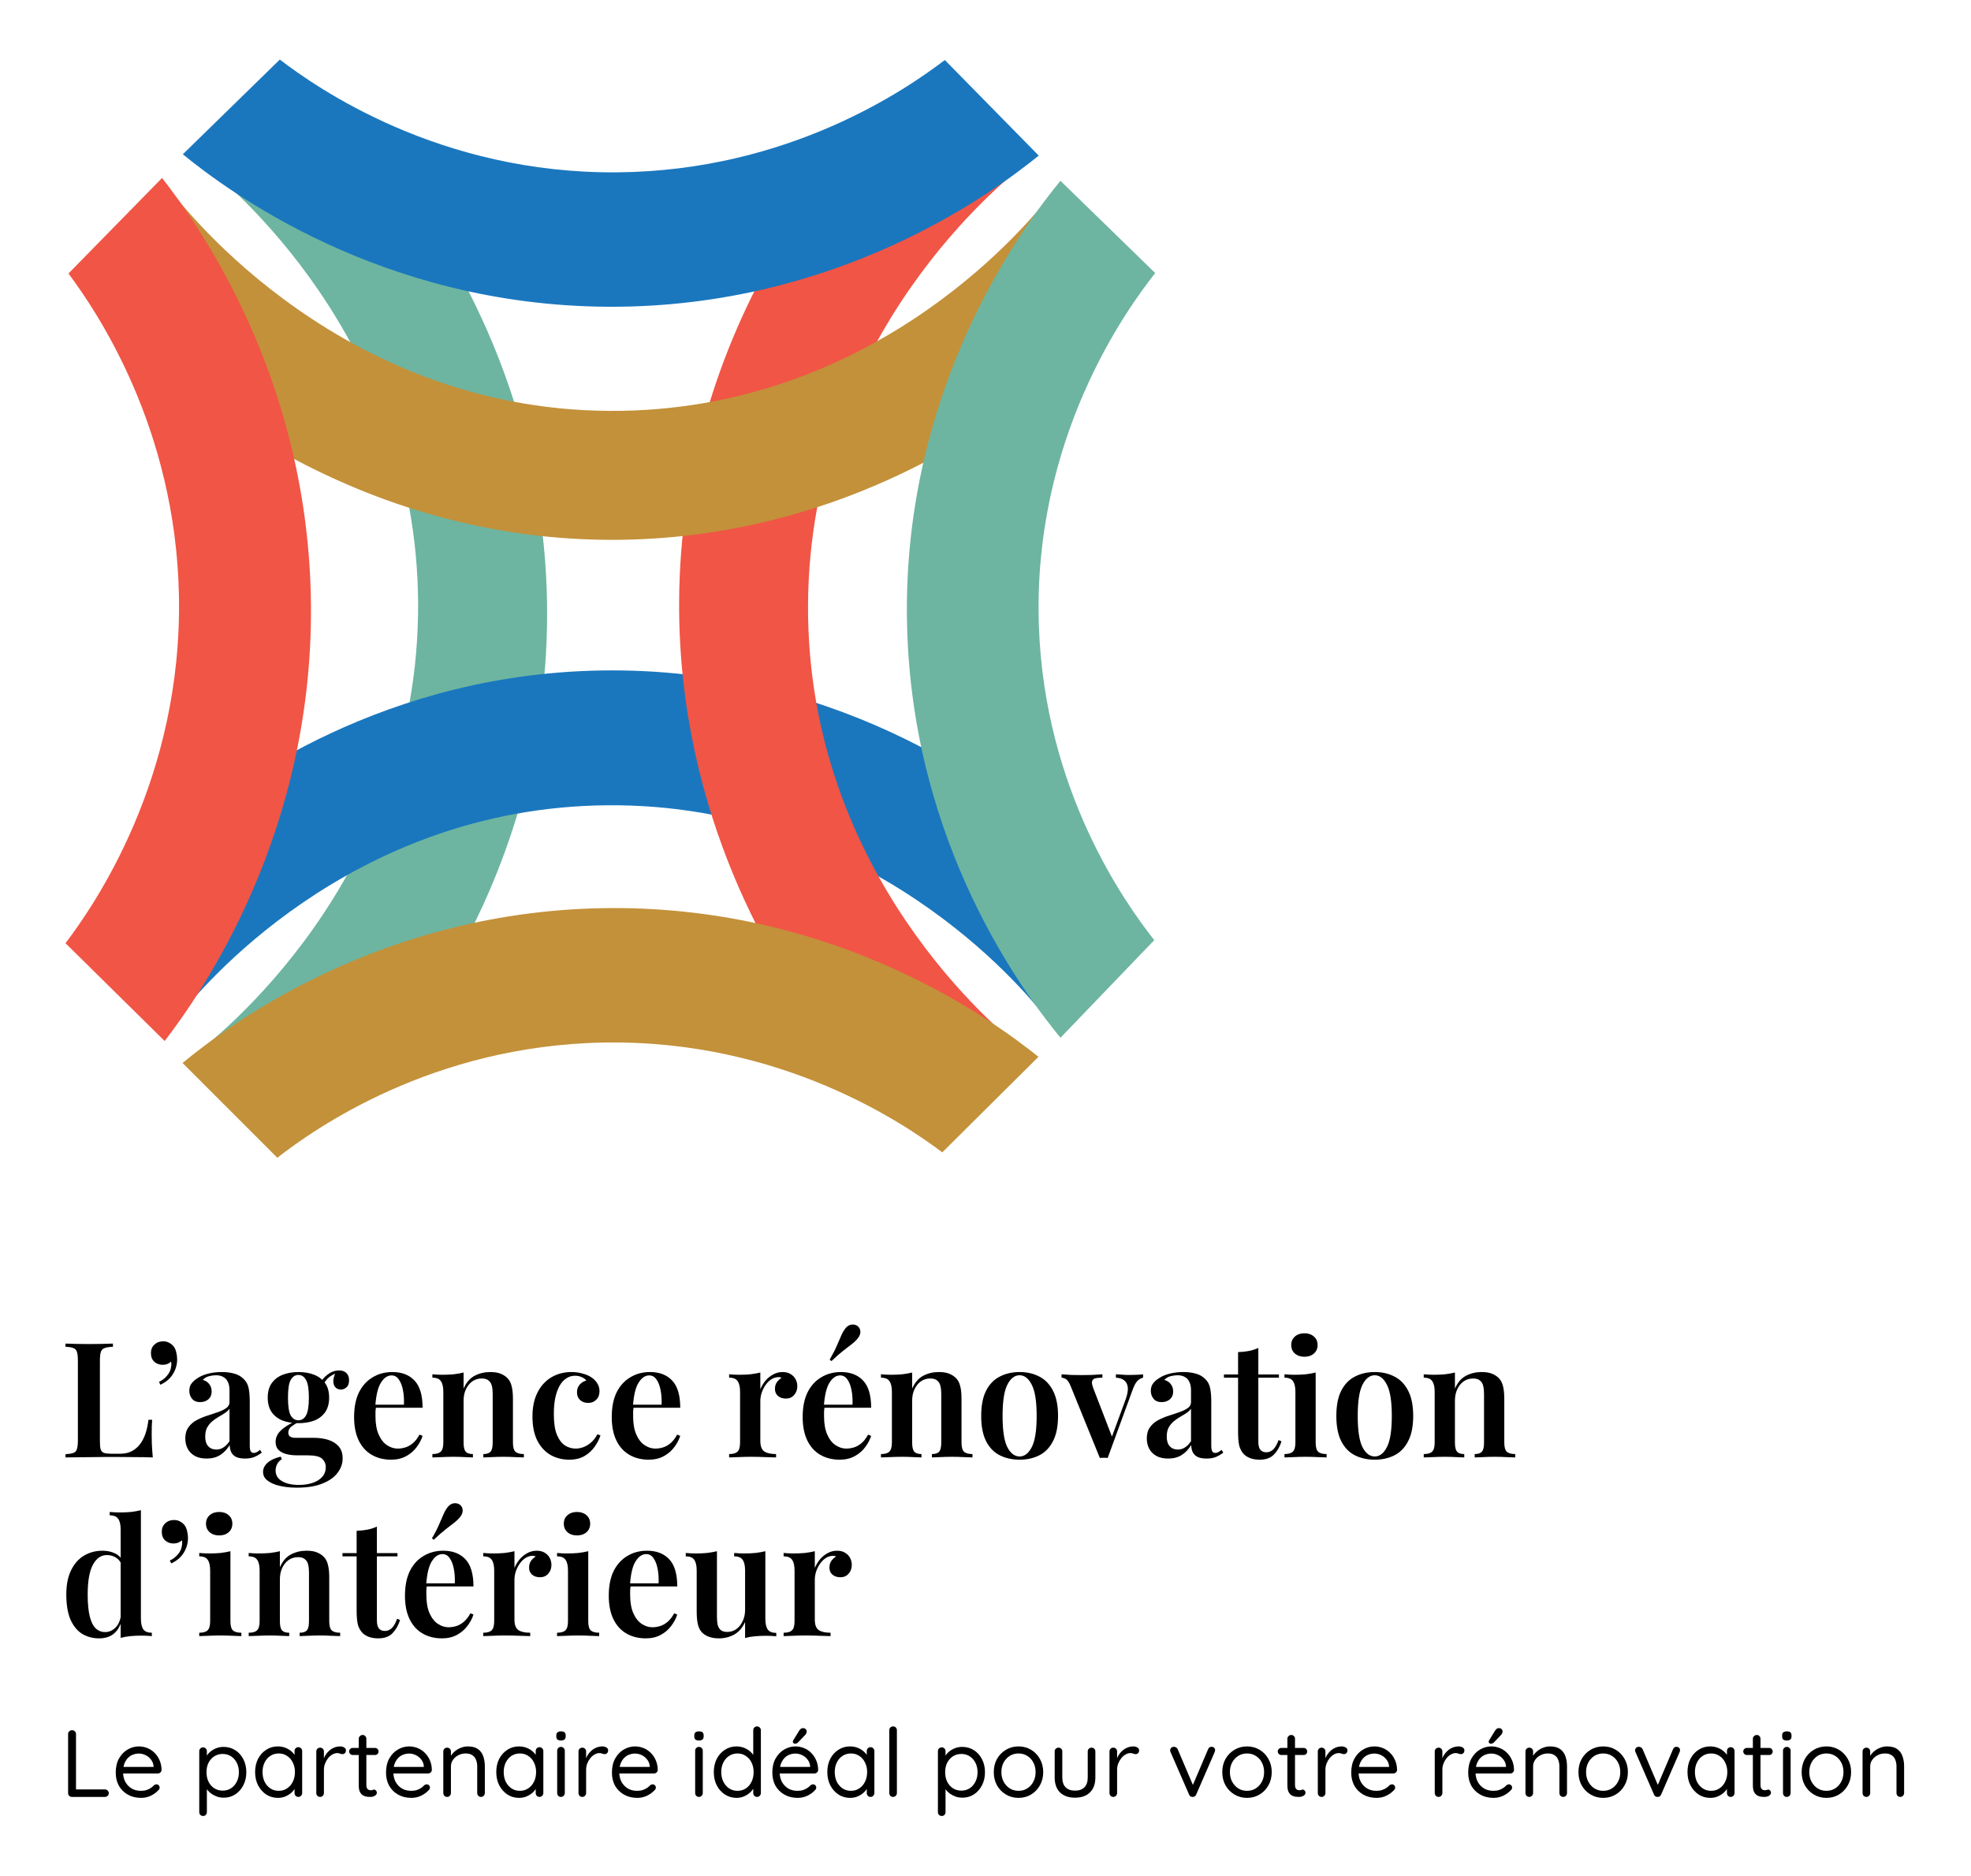 <?xml version="1.0" encoding="UTF-8"?> <svg xmlns="http://www.w3.org/2000/svg" width="331" height="315" viewBox="0 0 331 315" fill="none"><path d="M33.871 27.33C45.045 28.51 56.221 29.689 67.395 30.869C73.942 39.516 91.329 64.846 91.868 101.311C92.551 147.416 65.807 177.894 59.621 184.601C50.497 182.206 41.371 179.812 32.247 177.417C35.993 174.607 70.424 147.838 70.214 101.324C70.012 56.567 37.904 30.491 33.869 27.328L33.871 27.33Z" fill="#6DB5A0"></path><path d="M30.17 170.474C30.683 159.653 31.195 148.834 31.708 138.013C38.767 132.228 64.513 112.56 102.78 112.558C142.718 112.556 169.216 133.972 175.903 139.722C175.618 149.859 175.334 159.995 175.047 170.133C171.995 166.292 146.112 134.866 102.036 135.204C58.552 135.536 33.289 166.512 30.17 170.474Z" fill="#1A77BE"></path><path d="M171.795 176.262C160.298 174.87 148.801 173.477 137.306 172.085C130.893 163.316 113.926 137.679 114.048 101.233C114.204 54.364 142.508 24.066 148.757 17.677C156.784 20.783 164.81 23.887 172.839 26.992C168.941 29.966 135.909 56.105 135.697 101.59C135.487 146.809 167.889 173.191 171.796 176.26L171.795 176.262Z" fill="#F15545"></path><path d="M176.607 32.512C175.494 43.688 174.381 54.864 173.269 66.04C164.834 72.616 140.136 90.064 104.533 90.627C58.749 91.353 28.576 63.626 22.21 57.496C24.272 48.88 26.331 40.264 28.393 31.649C31.073 35.211 58.05 69.779 104.443 68.976C148.227 68.218 173.479 36.576 176.609 32.51L176.607 32.512Z" fill="#C3913A"></path><path d="M46.57 194.385C41.266 189.083 35.959 183.778 30.655 178.475C37.788 172.606 63.843 152.615 102.719 152.464C141.122 152.313 167.113 171.621 174.393 177.435C169.01 182.784 163.627 188.132 158.246 193.48C152.081 188.854 131.363 174.513 101.376 175.043C72.469 175.553 52.778 189.567 46.572 194.385H46.57Z" fill="#C3913A"></path><path d="M193.841 157.851C188.59 163.314 183.341 168.775 178.09 174.238C171.995 166.8 153.197 141.944 152.327 104.968C151.378 64.685 172.354 37.361 178.084 30.355C183.389 35.519 188.695 40.682 194 45.843C189.424 51.65 173.339 73.492 174.469 105.182C175.452 132.757 188.894 151.554 193.841 157.851Z" fill="#6DB5A0"></path><path d="M158.666 10.076C163.925 15.427 169.183 20.775 174.442 26.125C167.258 31.932 141.029 51.692 102.152 51.503C63.749 51.316 37.929 31.783 30.702 25.904C36.131 20.603 41.562 15.301 46.99 10C53.115 14.68 73.706 29.203 103.697 28.935C132.607 28.68 152.419 14.839 158.668 10.076H158.666Z" fill="#1A77BE"></path><path d="M11.498 45.919C16.738 40.571 21.977 35.224 27.219 29.876C33.528 37.998 51.31 63.047 52.192 99.765C53.146 139.536 33.648 166.969 27.654 174.788C22.104 169.313 16.551 163.839 11 158.365C15.772 152.06 30.672 130.731 30.048 99.913C29.481 71.911 16.43 52.55 11.498 45.919Z" fill="#F15545"></path><path d="M18.965 225.586V226.126C18.353 226.144 17.885 226.216 17.561 226.342C17.255 226.45 17.048 226.666 16.94 226.99C16.832 227.296 16.778 227.782 16.778 228.448V242.056C16.778 242.632 16.823 243.073 16.913 243.379C17.021 243.667 17.21 243.856 17.48 243.946C17.75 244.036 18.137 244.081 18.641 244.081H20.18C20.882 244.081 21.494 243.955 22.016 243.703C22.556 243.451 23.024 243.082 23.42 242.596C23.816 242.11 24.14 241.516 24.392 240.814C24.644 240.094 24.824 239.284 24.932 238.384H25.553C25.499 238.978 25.472 239.752 25.472 240.706C25.472 241.102 25.481 241.669 25.499 242.407C25.535 243.145 25.589 243.91 25.661 244.702C24.743 244.666 23.708 244.648 22.556 244.648C21.404 244.63 20.378 244.621 19.478 244.621C19.046 244.621 18.497 244.621 17.831 244.621C17.165 244.621 16.436 244.63 15.644 244.648C14.87 244.648 14.078 244.657 13.268 244.675C12.476 244.675 11.72 244.684 11 244.702V244.162C11.594 244.126 12.035 244.054 12.323 243.946C12.629 243.838 12.827 243.622 12.917 243.298C13.025 242.974 13.079 242.488 13.079 241.84V228.448C13.079 227.782 13.025 227.296 12.917 226.99C12.827 226.666 12.629 226.45 12.323 226.342C12.035 226.216 11.594 226.144 11 226.126V225.586C11.45 225.604 12.026 225.622 12.728 225.64C13.43 225.658 14.186 225.667 14.996 225.667C15.734 225.667 16.463 225.658 17.183 225.64C17.903 225.622 18.497 225.604 18.965 225.586Z" fill="black"></path><path d="M27.4 225.208C27.814 225.208 28.165 225.298 28.453 225.478C28.759 225.64 29.011 225.856 29.209 226.126C29.407 226.414 29.542 226.747 29.614 227.125C29.704 227.503 29.749 227.872 29.749 228.232C29.749 229.114 29.515 229.933 29.047 230.689C28.597 231.445 27.895 232.048 26.941 232.498L26.698 232.012C27.22 231.778 27.67 231.436 28.048 230.986C28.444 230.518 28.669 230.032 28.723 229.528C28.795 229.204 28.795 228.898 28.723 228.61C28.363 228.97 27.895 229.15 27.319 229.15C26.761 229.15 26.293 228.979 25.915 228.637C25.537 228.295 25.348 227.809 25.348 227.179C25.348 226.603 25.537 226.135 25.915 225.775C26.311 225.397 26.806 225.208 27.4 225.208Z" fill="black"></path><path d="M34.707 244.891C33.933 244.891 33.276 244.747 32.736 244.459C32.196 244.153 31.791 243.748 31.521 243.244C31.251 242.722 31.116 242.146 31.116 241.516C31.116 240.742 31.296 240.112 31.656 239.626C32.016 239.122 32.475 238.726 33.033 238.438C33.609 238.132 34.212 237.88 34.842 237.682C35.472 237.466 36.066 237.268 36.624 237.088C37.182 236.89 37.641 236.665 38.001 236.413C38.361 236.161 38.541 235.828 38.541 235.414V233.443C38.541 232.867 38.451 232.399 38.271 232.039C38.109 231.661 37.857 231.382 37.515 231.202C37.191 231.004 36.777 230.905 36.273 230.905C35.895 230.905 35.499 230.959 35.085 231.067C34.671 231.175 34.329 231.382 34.059 231.688C34.527 231.814 34.887 232.048 35.139 232.39C35.409 232.732 35.544 233.146 35.544 233.632C35.544 234.19 35.355 234.631 34.977 234.955C34.617 235.261 34.158 235.414 33.6 235.414C33.006 235.414 32.556 235.225 32.25 234.847C31.944 234.469 31.791 234.028 31.791 233.524C31.791 233.02 31.917 232.606 32.169 232.282C32.421 231.94 32.772 231.634 33.222 231.364C33.672 231.058 34.248 230.815 34.95 230.635C35.652 230.455 36.417 230.365 37.245 230.365C38.037 230.365 38.739 230.455 39.351 230.635C39.963 230.797 40.485 231.094 40.917 231.526C41.349 231.94 41.628 232.453 41.754 233.065C41.88 233.677 41.943 234.424 41.943 235.306V242.704C41.943 243.154 41.997 243.478 42.105 243.676C42.213 243.856 42.384 243.946 42.618 243.946C42.798 243.946 42.969 243.901 43.131 243.811C43.293 243.721 43.473 243.595 43.671 243.433L43.968 243.892C43.572 244.198 43.158 244.441 42.726 244.621C42.294 244.801 41.772 244.891 41.16 244.891C40.53 244.891 40.026 244.801 39.648 244.621C39.288 244.441 39.018 244.18 38.838 243.838C38.676 243.496 38.586 243.091 38.568 242.623C38.136 243.343 37.605 243.901 36.975 244.297C36.345 244.693 35.589 244.891 34.707 244.891ZM36.327 243.379C36.759 243.379 37.155 243.262 37.515 243.028C37.893 242.794 38.235 242.443 38.541 241.975V236.521C38.361 236.791 38.1 237.034 37.758 237.25C37.434 237.466 37.083 237.682 36.705 237.898C36.327 238.114 35.967 238.366 35.625 238.654C35.301 238.924 35.022 239.266 34.788 239.68C34.572 240.076 34.464 240.589 34.464 241.219C34.464 241.921 34.635 242.461 34.977 242.839C35.319 243.199 35.769 243.379 36.327 243.379Z" fill="black"></path><path d="M49.874 249.778C48.812 249.778 47.849 249.679 46.985 249.481C46.121 249.283 45.437 248.986 44.933 248.59C44.429 248.212 44.177 247.726 44.177 247.132C44.177 246.556 44.429 246.043 44.933 245.593C45.437 245.143 46.175 244.801 47.147 244.567L47.336 244.999C46.994 245.197 46.733 245.467 46.553 245.809C46.373 246.151 46.283 246.511 46.283 246.889C46.283 247.663 46.634 248.257 47.336 248.671C48.056 249.103 49.01 249.319 50.198 249.319C51.008 249.319 51.755 249.211 52.439 248.995C53.123 248.779 53.672 248.446 54.086 247.996C54.5 247.546 54.707 246.988 54.707 246.322C54.707 245.764 54.5 245.296 54.086 244.918C53.69 244.54 52.889 244.351 51.683 244.351H49.901C49.235 244.351 48.623 244.279 48.065 244.135C47.525 243.991 47.093 243.757 46.769 243.433C46.445 243.109 46.283 242.659 46.283 242.083C46.283 241.381 46.571 240.751 47.147 240.193C47.723 239.617 48.623 239.059 49.847 238.519L50.144 238.762C49.694 238.996 49.289 239.248 48.929 239.518C48.587 239.788 48.416 240.13 48.416 240.544C48.416 241.12 48.812 241.408 49.604 241.408H52.655C53.591 241.408 54.419 241.525 55.139 241.759C55.877 241.993 56.462 242.362 56.894 242.866C57.326 243.37 57.542 244.036 57.542 244.864C57.542 245.728 57.263 246.529 56.705 247.267C56.147 248.023 55.301 248.626 54.167 249.076C53.051 249.544 51.62 249.778 49.874 249.778ZM50.117 238.951C49.145 238.951 48.263 238.807 47.471 238.519C46.697 238.213 46.085 237.745 45.635 237.115C45.185 236.467 44.96 235.648 44.96 234.658C44.96 233.668 45.185 232.858 45.635 232.228C46.085 231.598 46.697 231.13 47.471 230.824C48.263 230.518 49.145 230.365 50.117 230.365C51.107 230.365 51.989 230.518 52.763 230.824C53.537 231.13 54.149 231.598 54.599 232.228C55.049 232.858 55.274 233.668 55.274 234.658C55.274 235.648 55.049 236.467 54.599 237.115C54.149 237.745 53.537 238.213 52.763 238.519C51.989 238.807 51.107 238.951 50.117 238.951ZM50.117 238.465C50.657 238.465 51.08 238.195 51.386 237.655C51.71 237.097 51.872 236.098 51.872 234.658C51.872 233.218 51.71 232.228 51.386 231.688C51.08 231.13 50.657 230.851 50.117 230.851C49.577 230.851 49.145 231.13 48.821 231.688C48.515 232.228 48.362 233.218 48.362 234.658C48.362 236.098 48.515 237.097 48.821 237.655C49.145 238.195 49.577 238.465 50.117 238.465ZM54.194 232.66L53.681 232.471C53.951 231.805 54.392 231.247 55.004 230.797C55.616 230.329 56.264 230.095 56.948 230.095C57.47 230.095 57.875 230.239 58.163 230.527C58.469 230.815 58.622 231.22 58.622 231.742C58.622 232.282 58.478 232.678 58.19 232.93C57.902 233.182 57.587 233.308 57.245 233.308C56.939 233.308 56.66 233.209 56.408 233.011C56.156 232.795 56.012 232.471 55.976 232.039C55.94 231.589 56.084 231.031 56.408 230.365L56.678 230.473C55.976 230.743 55.454 231.04 55.112 231.364C54.77 231.688 54.464 232.12 54.194 232.66Z" fill="black"></path><path d="M65.891 230.365C67.475 230.365 68.717 230.842 69.617 231.796C70.517 232.75 70.967 234.271 70.967 236.359H61.868L61.841 235.846H67.835C67.871 234.964 67.817 234.154 67.673 233.416C67.529 232.66 67.295 232.057 66.971 231.607C66.665 231.157 66.26 230.932 65.756 230.932C65.072 230.932 64.478 231.337 63.974 232.147C63.47 232.939 63.155 234.244 63.029 236.062L63.137 236.224C63.101 236.458 63.074 236.71 63.056 236.98C63.056 237.25 63.056 237.52 63.056 237.79C63.056 239.032 63.236 240.058 63.596 240.868C63.956 241.678 64.424 242.272 65 242.65C65.576 243.028 66.17 243.217 66.782 243.217C67.196 243.217 67.619 243.154 68.051 243.028C68.483 242.902 68.906 242.668 69.32 242.326C69.734 241.984 70.112 241.498 70.454 240.868L70.967 241.084C70.769 241.714 70.436 242.344 69.968 242.974C69.518 243.586 68.933 244.09 68.213 244.486C67.493 244.882 66.647 245.08 65.675 245.08C64.451 245.08 63.371 244.81 62.435 244.27C61.499 243.73 60.77 242.929 60.248 241.867C59.726 240.787 59.465 239.473 59.465 237.925C59.465 236.287 59.735 234.91 60.275 233.794C60.833 232.678 61.598 231.832 62.57 231.256C63.542 230.662 64.649 230.365 65.891 230.365Z" fill="black"></path><path d="M82.307 230.365C83.063 230.365 83.666 230.464 84.116 230.662C84.584 230.86 84.962 231.112 85.25 231.418C85.574 231.76 85.799 232.201 85.925 232.741C86.069 233.281 86.141 234.01 86.141 234.928V242.191C86.141 242.947 86.276 243.46 86.546 243.73C86.834 244 87.311 244.135 87.977 244.135V244.702C87.653 244.684 87.149 244.666 86.465 244.648C85.799 244.612 85.151 244.594 84.521 244.594C83.855 244.594 83.207 244.612 82.577 244.648C81.947 244.666 81.479 244.684 81.173 244.702V244.135C81.749 244.135 82.154 244 82.388 243.73C82.622 243.46 82.739 242.947 82.739 242.191V234.01C82.739 233.524 82.694 233.092 82.604 232.714C82.514 232.318 82.334 232.012 82.064 231.796C81.794 231.562 81.407 231.445 80.903 231.445C80.309 231.445 79.778 231.607 79.31 231.931C78.86 232.255 78.5 232.705 78.23 233.281C77.978 233.839 77.852 234.469 77.852 235.171V242.191C77.852 242.947 77.969 243.46 78.203 243.73C78.437 244 78.842 244.135 79.418 244.135V244.702C79.112 244.684 78.653 244.666 78.041 244.648C77.429 244.612 76.808 244.594 76.178 244.594C75.512 244.594 74.837 244.612 74.153 244.648C73.469 244.666 72.956 244.684 72.614 244.702V244.135C73.28 244.135 73.748 244 74.018 243.73C74.306 243.46 74.45 242.947 74.45 242.191V233.686C74.45 232.876 74.315 232.282 74.045 231.904C73.793 231.508 73.316 231.31 72.614 231.31V230.743C73.19 230.797 73.748 230.824 74.288 230.824C74.954 230.824 75.584 230.797 76.178 230.743C76.79 230.671 77.348 230.572 77.852 230.446V233.146C78.302 232.12 78.923 231.4 79.715 230.986C80.507 230.572 81.371 230.365 82.307 230.365Z" fill="black"></path><path d="M95.953 230.365C96.618 230.365 97.231 230.446 97.788 230.608C98.365 230.752 98.859 230.959 99.273 231.229C99.706 231.499 100.048 231.841 100.3 232.255C100.552 232.651 100.678 233.092 100.678 233.578C100.678 234.172 100.498 234.649 100.138 235.009C99.778 235.369 99.328 235.549 98.787 235.549C98.23 235.549 97.77 235.387 97.41 235.063C97.069 234.739 96.897 234.307 96.897 233.767C96.897 233.245 97.05 232.813 97.356 232.471C97.662 232.129 98.031 231.904 98.463 231.796C98.302 231.562 98.05 231.373 97.708 231.229C97.366 231.067 96.987 230.986 96.573 230.986C96.034 230.986 95.547 231.13 95.115 231.418C94.683 231.688 94.305 232.102 93.981 232.66C93.675 233.2 93.433 233.875 93.252 234.685C93.091 235.477 93.01 236.395 93.01 237.439C93.01 238.897 93.18 240.049 93.522 240.895C93.882 241.741 94.341 242.344 94.9 242.704C95.457 243.046 96.052 243.217 96.681 243.217C97.059 243.217 97.465 243.145 97.897 243.001C98.329 242.857 98.752 242.614 99.166 242.272C99.598 241.93 99.984 241.444 100.327 240.814L100.84 241.003C100.642 241.633 100.318 242.263 99.868 242.893C99.436 243.523 98.868 244.045 98.166 244.459C97.465 244.873 96.609 245.08 95.602 245.08C94.45 245.08 93.406 244.819 92.469 244.297C91.534 243.757 90.787 242.947 90.228 241.867C89.689 240.787 89.418 239.446 89.418 237.844C89.418 236.26 89.698 234.919 90.255 233.821C90.814 232.705 91.588 231.85 92.578 231.256C93.585 230.662 94.71 230.365 95.953 230.365Z" fill="black"></path><path d="M109.16 230.365C110.744 230.365 111.986 230.842 112.886 231.796C113.786 232.75 114.236 234.271 114.236 236.359H105.137L105.11 235.846H111.104C111.14 234.964 111.086 234.154 110.942 233.416C110.798 232.66 110.564 232.057 110.24 231.607C109.934 231.157 109.529 230.932 109.025 230.932C108.341 230.932 107.747 231.337 107.243 232.147C106.739 232.939 106.424 234.244 106.298 236.062L106.406 236.224C106.37 236.458 106.343 236.71 106.325 236.98C106.325 237.25 106.325 237.52 106.325 237.79C106.325 239.032 106.505 240.058 106.865 240.868C107.225 241.678 107.693 242.272 108.269 242.65C108.845 243.028 109.439 243.217 110.051 243.217C110.465 243.217 110.888 243.154 111.32 243.028C111.752 242.902 112.175 242.668 112.589 242.326C113.003 241.984 113.381 241.498 113.723 240.868L114.236 241.084C114.038 241.714 113.705 242.344 113.237 242.974C112.787 243.586 112.202 244.09 111.482 244.486C110.762 244.882 109.916 245.08 108.944 245.08C107.72 245.08 106.64 244.81 105.704 244.27C104.768 243.73 104.039 242.929 103.517 241.867C102.995 240.787 102.734 239.473 102.734 237.925C102.734 236.287 103.004 234.91 103.544 233.794C104.102 232.678 104.867 231.832 105.839 231.256C106.811 230.662 107.918 230.365 109.16 230.365Z" fill="black"></path><path d="M131.412 230.365C131.97 230.365 132.429 230.482 132.789 230.716C133.167 230.95 133.446 231.247 133.626 231.607C133.806 231.967 133.896 232.345 133.896 232.741C133.896 233.335 133.716 233.83 133.356 234.226C133.014 234.622 132.555 234.82 131.979 234.82C131.439 234.82 130.998 234.676 130.656 234.388C130.314 234.1 130.143 233.704 130.143 233.2C130.143 232.75 130.251 232.372 130.467 232.066C130.701 231.76 130.962 231.517 131.25 231.337C131.052 231.229 130.827 231.193 130.575 231.229C130.143 231.265 129.747 231.418 129.387 231.688C129.027 231.958 128.721 232.291 128.469 232.687C128.217 233.083 128.019 233.506 127.875 233.956C127.749 234.406 127.686 234.838 127.686 235.252V241.921C127.686 242.803 127.911 243.397 128.361 243.703C128.811 243.991 129.468 244.135 130.332 244.135V244.702C129.918 244.684 129.315 244.666 128.523 244.648C127.749 244.612 126.939 244.594 126.093 244.594C125.391 244.594 124.689 244.612 123.987 244.648C123.303 244.666 122.79 244.684 122.448 244.702V244.135C123.114 244.135 123.582 244 123.852 243.73C124.14 243.46 124.284 242.947 124.284 242.191V233.686C124.284 232.876 124.149 232.282 123.879 231.904C123.627 231.508 123.15 231.31 122.448 231.31V230.743C123.024 230.797 123.582 230.824 124.122 230.824C124.788 230.824 125.418 230.797 126.012 230.743C126.624 230.671 127.182 230.572 127.686 230.446V233.254C127.902 232.75 128.181 232.282 128.523 231.85C128.883 231.418 129.306 231.067 129.792 230.797C130.296 230.509 130.836 230.365 131.412 230.365Z" fill="black"></path><path d="M141.222 230.365C142.806 230.365 144.048 230.842 144.948 231.796C145.848 232.75 146.298 234.271 146.298 236.359H137.199L137.172 235.846H143.166C143.202 234.964 143.148 234.154 143.004 233.416C142.86 232.66 142.626 232.057 142.302 231.607C141.996 231.157 141.591 230.932 141.087 230.932C140.403 230.932 139.809 231.337 139.305 232.147C138.801 232.939 138.486 234.244 138.36 236.062L138.468 236.224C138.432 236.458 138.405 236.71 138.387 236.98C138.387 237.25 138.387 237.52 138.387 237.79C138.387 239.032 138.567 240.058 138.927 240.868C139.287 241.678 139.755 242.272 140.331 242.65C140.907 243.028 141.501 243.217 142.113 243.217C142.527 243.217 142.95 243.154 143.382 243.028C143.814 242.902 144.237 242.668 144.651 242.326C145.065 241.984 145.443 241.498 145.785 240.868L146.298 241.084C146.1 241.714 145.767 242.344 145.299 242.974C144.849 243.586 144.264 244.09 143.544 244.486C142.824 244.882 141.978 245.08 141.006 245.08C139.782 245.08 138.702 244.81 137.766 244.27C136.83 243.73 136.101 242.929 135.579 241.867C135.057 240.787 134.796 239.473 134.796 237.925C134.796 236.287 135.066 234.91 135.606 233.794C136.164 232.678 136.929 231.832 137.901 231.256C138.873 230.662 139.98 230.365 141.222 230.365ZM144.057 222.67C144.327 222.904 144.471 223.201 144.489 223.561C144.507 223.921 144.372 224.29 144.084 224.668C143.814 225.01 143.472 225.343 143.058 225.667C142.662 225.973 142.185 226.342 141.627 226.774C141.069 227.206 140.403 227.791 139.629 228.529L139.332 228.286C139.872 227.35 140.277 226.558 140.547 225.91C140.835 225.262 141.078 224.704 141.276 224.236C141.474 223.768 141.717 223.354 142.005 222.994C142.293 222.652 142.626 222.454 143.004 222.4C143.4 222.346 143.751 222.436 144.057 222.67Z" fill="black"></path><path d="M157.638 230.365C158.394 230.365 158.997 230.464 159.447 230.662C159.915 230.86 160.293 231.112 160.581 231.418C160.905 231.76 161.13 232.201 161.256 232.741C161.4 233.281 161.472 234.01 161.472 234.928V242.191C161.472 242.947 161.607 243.46 161.877 243.73C162.165 244 162.642 244.135 163.308 244.135V244.702C162.984 244.684 162.48 244.666 161.796 244.648C161.13 244.612 160.482 244.594 159.852 244.594C159.186 244.594 158.538 244.612 157.908 244.648C157.278 244.666 156.81 244.684 156.504 244.702V244.135C157.08 244.135 157.485 244 157.719 243.73C157.953 243.46 158.07 242.947 158.07 242.191V234.01C158.07 233.524 158.025 233.092 157.935 232.714C157.845 232.318 157.665 232.012 157.395 231.796C157.125 231.562 156.738 231.445 156.234 231.445C155.64 231.445 155.109 231.607 154.641 231.931C154.191 232.255 153.831 232.705 153.561 233.281C153.309 233.839 153.183 234.469 153.183 235.171V242.191C153.183 242.947 153.3 243.46 153.534 243.73C153.768 244 154.173 244.135 154.749 244.135V244.702C154.443 244.684 153.984 244.666 153.372 244.648C152.76 244.612 152.139 244.594 151.509 244.594C150.843 244.594 150.168 244.612 149.484 244.648C148.8 244.666 148.287 244.684 147.945 244.702V244.135C148.611 244.135 149.079 244 149.349 243.73C149.637 243.46 149.781 242.947 149.781 242.191V233.686C149.781 232.876 149.646 232.282 149.376 231.904C149.124 231.508 148.647 231.31 147.945 231.31V230.743C148.521 230.797 149.079 230.824 149.619 230.824C150.285 230.824 150.915 230.797 151.509 230.743C152.121 230.671 152.679 230.572 153.183 230.446V233.146C153.633 232.12 154.254 231.4 155.046 230.986C155.838 230.572 156.702 230.365 157.638 230.365Z" fill="black"></path><path d="M171.23 230.365C172.472 230.365 173.57 230.617 174.524 231.121C175.496 231.607 176.261 232.39 176.819 233.47C177.395 234.55 177.683 235.972 177.683 237.736C177.683 239.5 177.395 240.922 176.819 242.002C176.261 243.082 175.496 243.865 174.524 244.351C173.57 244.837 172.472 245.08 171.23 245.08C169.988 245.08 168.881 244.837 167.909 244.351C166.937 243.865 166.172 243.082 165.614 242.002C165.056 240.922 164.777 239.5 164.777 237.736C164.777 235.972 165.056 234.55 165.614 233.47C166.172 232.39 166.937 231.607 167.909 231.121C168.881 230.617 169.988 230.365 171.23 230.365ZM171.23 230.905C170.384 230.905 169.691 231.445 169.151 232.525C168.629 233.587 168.368 235.324 168.368 237.736C168.368 240.148 168.629 241.885 169.151 242.947C169.691 244.009 170.384 244.54 171.23 244.54C172.058 244.54 172.742 244.009 173.282 242.947C173.822 241.885 174.092 240.148 174.092 237.736C174.092 235.324 173.822 233.587 173.282 232.525C172.742 231.445 172.058 230.905 171.23 230.905Z" fill="black"></path><path d="M191.962 230.743V231.31C191.62 231.382 191.296 231.571 190.99 231.877C190.702 232.183 190.423 232.723 190.153 233.497L186.022 244.783C185.806 244.765 185.59 244.756 185.374 244.756C185.158 244.756 184.933 244.765 184.699 244.783L179.839 232.822C179.569 232.138 179.29 231.715 179.002 231.553C178.714 231.391 178.471 231.31 178.273 231.31V230.743C178.777 230.779 179.299 230.815 179.839 230.851C180.379 230.869 180.973 230.878 181.621 230.878C182.179 230.878 182.764 230.869 183.376 230.851C184.006 230.815 184.591 230.779 185.131 230.743V231.31C184.735 231.31 184.375 231.337 184.051 231.391C183.745 231.445 183.538 231.589 183.43 231.823C183.322 232.039 183.367 232.426 183.565 232.984L186.805 241.381L186.562 241.678L189.019 235.009C189.325 234.163 189.451 233.479 189.397 232.957C189.343 232.435 189.145 232.039 188.803 231.769C188.479 231.499 188.011 231.346 187.399 231.31V230.743C187.705 230.761 187.993 230.779 188.263 230.797C188.551 230.815 188.83 230.833 189.1 230.851C189.388 230.851 189.658 230.851 189.91 230.851C190.288 230.851 190.657 230.842 191.017 230.824C191.395 230.806 191.71 230.779 191.962 230.743Z" fill="black"></path><path d="M196.179 244.891C195.405 244.891 194.748 244.747 194.208 244.459C193.668 244.153 193.263 243.748 192.993 243.244C192.723 242.722 192.588 242.146 192.588 241.516C192.588 240.742 192.768 240.112 193.128 239.626C193.488 239.122 193.947 238.726 194.505 238.438C195.081 238.132 195.684 237.88 196.314 237.682C196.944 237.466 197.538 237.268 198.096 237.088C198.654 236.89 199.113 236.665 199.473 236.413C199.833 236.161 200.013 235.828 200.013 235.414V233.443C200.013 232.867 199.923 232.399 199.743 232.039C199.581 231.661 199.329 231.382 198.987 231.202C198.663 231.004 198.249 230.905 197.745 230.905C197.367 230.905 196.971 230.959 196.557 231.067C196.143 231.175 195.801 231.382 195.531 231.688C195.999 231.814 196.359 232.048 196.611 232.39C196.881 232.732 197.016 233.146 197.016 233.632C197.016 234.19 196.827 234.631 196.449 234.955C196.089 235.261 195.63 235.414 195.072 235.414C194.478 235.414 194.028 235.225 193.722 234.847C193.416 234.469 193.263 234.028 193.263 233.524C193.263 233.02 193.389 232.606 193.641 232.282C193.893 231.94 194.244 231.634 194.694 231.364C195.144 231.058 195.72 230.815 196.422 230.635C197.124 230.455 197.889 230.365 198.717 230.365C199.509 230.365 200.211 230.455 200.823 230.635C201.435 230.797 201.957 231.094 202.389 231.526C202.821 231.94 203.1 232.453 203.226 233.065C203.352 233.677 203.415 234.424 203.415 235.306V242.704C203.415 243.154 203.469 243.478 203.577 243.676C203.685 243.856 203.856 243.946 204.09 243.946C204.27 243.946 204.441 243.901 204.603 243.811C204.765 243.721 204.945 243.595 205.143 243.433L205.44 243.892C205.044 244.198 204.63 244.441 204.198 244.621C203.766 244.801 203.244 244.891 202.632 244.891C202.002 244.891 201.498 244.801 201.12 244.621C200.76 244.441 200.49 244.18 200.31 243.838C200.148 243.496 200.058 243.091 200.04 242.623C199.608 243.343 199.077 243.901 198.447 244.297C197.817 244.693 197.061 244.891 196.179 244.891ZM197.799 243.379C198.231 243.379 198.627 243.262 198.987 243.028C199.365 242.794 199.707 242.443 200.013 241.975V236.521C199.833 236.791 199.572 237.034 199.23 237.25C198.906 237.466 198.555 237.682 198.177 237.898C197.799 238.114 197.439 238.366 197.097 238.654C196.773 238.924 196.494 239.266 196.26 239.68C196.044 240.076 195.936 240.589 195.936 241.219C195.936 241.921 196.107 242.461 196.449 242.839C196.791 243.199 197.241 243.379 197.799 243.379Z" fill="black"></path><path d="M211.319 226.315V230.77H214.775V231.31H211.319V242.056C211.319 242.704 211.436 243.163 211.67 243.433C211.904 243.703 212.237 243.838 212.669 243.838C213.083 243.838 213.461 243.685 213.803 243.379C214.145 243.055 214.451 242.524 214.721 241.786L215.207 242.002C214.937 242.884 214.514 243.622 213.938 244.216C213.38 244.792 212.588 245.08 211.562 245.08C210.95 245.08 210.428 244.999 209.996 244.837C209.582 244.693 209.222 244.477 208.916 244.189C208.52 243.775 208.25 243.28 208.106 242.704C207.98 242.128 207.917 241.363 207.917 240.409V231.31H205.541V230.77H207.917V227.017C208.565 226.999 209.168 226.936 209.726 226.828C210.284 226.72 210.815 226.549 211.319 226.315Z" fill="black"></path><path d="M219.057 223.858C219.705 223.858 220.236 224.038 220.65 224.398C221.064 224.758 221.271 225.235 221.271 225.829C221.271 226.423 221.064 226.9 220.65 227.26C220.236 227.62 219.705 227.8 219.057 227.8C218.409 227.8 217.878 227.62 217.464 227.26C217.05 226.9 216.843 226.423 216.843 225.829C216.843 225.235 217.05 224.758 217.464 224.398C217.878 224.038 218.409 223.858 219.057 223.858ZM220.947 230.446V242.191C220.947 242.947 221.082 243.46 221.352 243.73C221.64 244 222.117 244.135 222.783 244.135V244.702C222.459 244.684 221.964 244.666 221.298 244.648C220.632 244.612 219.957 244.594 219.273 244.594C218.607 244.594 217.932 244.612 217.248 244.648C216.564 244.666 216.051 244.684 215.709 244.702V244.135C216.375 244.135 216.843 244 217.113 243.73C217.401 243.46 217.545 242.947 217.545 242.191V233.713C217.545 232.885 217.41 232.282 217.14 231.904C216.888 231.508 216.411 231.31 215.709 231.31V230.743C216.285 230.797 216.843 230.824 217.383 230.824C218.049 230.824 218.679 230.797 219.273 230.743C219.885 230.671 220.443 230.572 220.947 230.446Z" fill="black"></path><path d="M230.872 230.365C232.114 230.365 233.212 230.617 234.166 231.121C235.138 231.607 235.903 232.39 236.461 233.47C237.037 234.55 237.325 235.972 237.325 237.736C237.325 239.5 237.037 240.922 236.461 242.002C235.903 243.082 235.138 243.865 234.166 244.351C233.212 244.837 232.114 245.08 230.872 245.08C229.63 245.08 228.523 244.837 227.551 244.351C226.579 243.865 225.814 243.082 225.256 242.002C224.698 240.922 224.419 239.5 224.419 237.736C224.419 235.972 224.698 234.55 225.256 233.47C225.814 232.39 226.579 231.607 227.551 231.121C228.523 230.617 229.63 230.365 230.872 230.365ZM230.872 230.905C230.026 230.905 229.333 231.445 228.793 232.525C228.271 233.587 228.01 235.324 228.01 237.736C228.01 240.148 228.271 241.885 228.793 242.947C229.333 244.009 230.026 244.54 230.872 244.54C231.7 244.54 232.384 244.009 232.924 242.947C233.464 241.885 233.734 240.148 233.734 237.736C233.734 235.324 233.464 233.587 232.924 232.525C232.384 231.445 231.7 230.905 230.872 230.905Z" fill="black"></path><path d="M248.789 230.365C249.545 230.365 250.148 230.464 250.598 230.662C251.066 230.86 251.444 231.112 251.732 231.418C252.056 231.76 252.281 232.201 252.407 232.741C252.551 233.281 252.623 234.01 252.623 234.928V242.191C252.623 242.947 252.758 243.46 253.028 243.73C253.316 244 253.793 244.135 254.459 244.135V244.702C254.135 244.684 253.631 244.666 252.947 244.648C252.281 244.612 251.633 244.594 251.003 244.594C250.337 244.594 249.689 244.612 249.059 244.648C248.429 244.666 247.961 244.684 247.655 244.702V244.135C248.231 244.135 248.636 244 248.87 243.73C249.104 243.46 249.221 242.947 249.221 242.191V234.01C249.221 233.524 249.176 233.092 249.086 232.714C248.996 232.318 248.816 232.012 248.546 231.796C248.276 231.562 247.889 231.445 247.385 231.445C246.791 231.445 246.26 231.607 245.792 231.931C245.342 232.255 244.982 232.705 244.712 233.281C244.46 233.839 244.334 234.469 244.334 235.171V242.191C244.334 242.947 244.451 243.46 244.685 243.73C244.919 244 245.324 244.135 245.9 244.135V244.702C245.594 244.684 245.135 244.666 244.523 244.648C243.911 244.612 243.29 244.594 242.66 244.594C241.994 244.594 241.319 244.612 240.635 244.648C239.951 244.666 239.438 244.684 239.096 244.702V244.135C239.762 244.135 240.23 244 240.5 243.73C240.788 243.46 240.932 242.947 240.932 242.191V233.686C240.932 232.876 240.797 232.282 240.527 231.904C240.275 231.508 239.798 231.31 239.096 231.31V230.743C239.672 230.797 240.23 230.824 240.77 230.824C241.436 230.824 242.066 230.797 242.66 230.743C243.272 230.671 243.83 230.572 244.334 230.446V233.146C244.784 232.12 245.405 231.4 246.197 230.986C246.989 230.572 247.853 230.365 248.789 230.365Z" fill="black"></path><path d="M23.663 253.561V271.759C23.663 272.569 23.798 273.172 24.068 273.568C24.338 273.946 24.815 274.135 25.499 274.135V274.702C24.941 274.648 24.383 274.621 23.825 274.621C23.159 274.621 22.529 274.648 21.935 274.702C21.341 274.756 20.783 274.855 20.261 274.999V256.801C20.261 255.991 20.126 255.397 19.856 255.019C19.604 254.623 19.127 254.425 18.425 254.425V253.858C19.001 253.912 19.559 253.939 20.099 253.939C20.783 253.939 21.422 253.912 22.016 253.858C22.61 253.786 23.159 253.687 23.663 253.561ZM17.21 260.365C18.002 260.365 18.713 260.518 19.343 260.824C19.973 261.13 20.441 261.643 20.747 262.363L20.423 262.633C20.171 262.111 19.829 261.724 19.397 261.472C18.965 261.22 18.479 261.094 17.939 261.094C16.967 261.094 16.184 261.643 15.59 262.741C15.014 263.821 14.726 265.486 14.726 267.736C14.726 269.248 14.843 270.472 15.077 271.408C15.311 272.326 15.644 272.992 16.076 273.406C16.526 273.82 17.057 274.027 17.669 274.027C18.317 274.027 18.902 273.766 19.424 273.244C19.946 272.704 20.252 271.939 20.342 270.949L20.531 271.705C20.297 272.803 19.856 273.64 19.208 274.216C18.56 274.792 17.705 275.08 16.643 275.08C15.563 275.08 14.6 274.819 13.754 274.297C12.926 273.757 12.278 272.947 11.81 271.867C11.36 270.769 11.135 269.383 11.135 267.709C11.135 266.071 11.405 264.712 11.945 263.632C12.485 262.534 13.214 261.715 14.132 261.175C15.05 260.635 16.076 260.365 17.21 260.365Z" fill="black"></path><path d="M29.22 255.208C29.634 255.208 29.985 255.298 30.273 255.478C30.578 255.64 30.831 255.856 31.029 256.126C31.227 256.414 31.361 256.747 31.433 257.125C31.523 257.503 31.569 257.872 31.569 258.232C31.569 259.114 31.334 259.933 30.866 260.689C30.416 261.445 29.715 262.048 28.761 262.498L28.517 262.012C29.04 261.778 29.489 261.436 29.867 260.986C30.264 260.518 30.488 260.032 30.543 259.528C30.614 259.204 30.614 258.898 30.543 258.61C30.183 258.97 29.715 259.15 29.139 259.15C28.581 259.15 28.113 258.979 27.735 258.637C27.357 258.295 27.168 257.809 27.168 257.179C27.168 256.603 27.357 256.135 27.735 255.775C28.131 255.397 28.625 255.208 29.22 255.208Z" fill="black"></path><path d="M36.806 253.858C37.455 253.858 37.986 254.038 38.4 254.398C38.813 254.758 39.02 255.235 39.02 255.829C39.02 256.423 38.813 256.9 38.4 257.26C37.986 257.62 37.455 257.8 36.806 257.8C36.158 257.8 35.627 257.62 35.214 257.26C34.8 256.9 34.593 256.423 34.593 255.829C34.593 255.235 34.8 254.758 35.214 254.398C35.627 254.038 36.158 253.858 36.806 253.858ZM38.697 260.446V272.191C38.697 272.947 38.831 273.46 39.102 273.73C39.389 274 39.867 274.135 40.532 274.135V274.702C40.209 274.684 39.714 274.666 39.047 274.648C38.382 274.612 37.706 274.594 37.023 274.594C36.356 274.594 35.681 274.612 34.998 274.648C34.313 274.666 33.8 274.684 33.459 274.702V274.135C34.124 274.135 34.593 274 34.862 273.73C35.151 273.46 35.294 272.947 35.294 272.191V263.713C35.294 262.885 35.16 262.282 34.889 261.904C34.638 261.508 34.16 261.31 33.459 261.31V260.743C34.035 260.797 34.593 260.824 35.133 260.824C35.798 260.824 36.428 260.797 37.023 260.743C37.635 260.671 38.193 260.572 38.697 260.446Z" fill="black"></path><path d="M51.457 260.365C52.213 260.365 52.816 260.464 53.266 260.662C53.734 260.86 54.112 261.112 54.4 261.418C54.724 261.76 54.949 262.201 55.075 262.741C55.219 263.281 55.291 264.01 55.291 264.928V272.191C55.291 272.947 55.426 273.46 55.696 273.73C55.984 274 56.461 274.135 57.127 274.135V274.702C56.803 274.684 56.299 274.666 55.615 274.648C54.949 274.612 54.301 274.594 53.671 274.594C53.005 274.594 52.357 274.612 51.727 274.648C51.097 274.666 50.629 274.684 50.323 274.702V274.135C50.899 274.135 51.304 274 51.538 273.73C51.772 273.46 51.889 272.947 51.889 272.191V264.01C51.889 263.524 51.844 263.092 51.754 262.714C51.664 262.318 51.484 262.012 51.214 261.796C50.944 261.562 50.557 261.445 50.053 261.445C49.459 261.445 48.928 261.607 48.46 261.931C48.01 262.255 47.65 262.705 47.38 263.281C47.128 263.839 47.002 264.469 47.002 265.171V272.191C47.002 272.947 47.119 273.46 47.353 273.73C47.587 274 47.992 274.135 48.568 274.135V274.702C48.262 274.684 47.803 274.666 47.191 274.648C46.579 274.612 45.958 274.594 45.328 274.594C44.662 274.594 43.987 274.612 43.303 274.648C42.619 274.666 42.106 274.684 41.764 274.702V274.135C42.43 274.135 42.898 274 43.168 273.73C43.456 273.46 43.6 272.947 43.6 272.191V263.686C43.6 262.876 43.465 262.282 43.195 261.904C42.943 261.508 42.466 261.31 41.764 261.31V260.743C42.34 260.797 42.898 260.824 43.438 260.824C44.104 260.824 44.734 260.797 45.328 260.743C45.94 260.671 46.498 260.572 47.002 260.446V263.146C47.452 262.12 48.073 261.4 48.865 260.986C49.657 260.572 50.521 260.365 51.457 260.365Z" fill="black"></path><path d="M63.294 256.315V260.77H66.75V261.31H63.294V272.056C63.294 272.704 63.411 273.163 63.645 273.433C63.879 273.703 64.212 273.838 64.644 273.838C65.058 273.838 65.436 273.685 65.778 273.379C66.12 273.055 66.426 272.524 66.696 271.786L67.182 272.002C66.912 272.884 66.489 273.622 65.913 274.216C65.355 274.792 64.563 275.08 63.537 275.08C62.925 275.08 62.403 274.999 61.971 274.837C61.557 274.693 61.197 274.477 60.891 274.189C60.495 273.775 60.225 273.28 60.081 272.704C59.955 272.128 59.892 271.363 59.892 270.409V261.31H57.516V260.77H59.892V257.017C60.54 256.999 61.143 256.936 61.701 256.828C62.259 256.72 62.79 256.549 63.294 256.315Z" fill="black"></path><path d="M74.434 260.365C76.018 260.365 77.26 260.842 78.16 261.796C79.06 262.75 79.51 264.271 79.51 266.359H70.411L70.384 265.846H76.378C76.414 264.964 76.36 264.154 76.216 263.416C76.072 262.66 75.838 262.057 75.514 261.607C75.208 261.157 74.803 260.932 74.299 260.932C73.615 260.932 73.021 261.337 72.517 262.147C72.013 262.939 71.698 264.244 71.572 266.062L71.68 266.224C71.644 266.458 71.617 266.71 71.599 266.98C71.599 267.25 71.599 267.52 71.599 267.79C71.599 269.032 71.779 270.058 72.139 270.868C72.499 271.678 72.967 272.272 73.543 272.65C74.119 273.028 74.713 273.217 75.325 273.217C75.739 273.217 76.162 273.154 76.594 273.028C77.026 272.902 77.449 272.668 77.863 272.326C78.277 271.984 78.655 271.498 78.997 270.868L79.51 271.084C79.312 271.714 78.979 272.344 78.511 272.974C78.061 273.586 77.476 274.09 76.756 274.486C76.036 274.882 75.19 275.08 74.218 275.08C72.994 275.08 71.914 274.81 70.978 274.27C70.042 273.73 69.313 272.929 68.791 271.867C68.269 270.787 68.008 269.473 68.008 267.925C68.008 266.287 68.278 264.91 68.818 263.794C69.376 262.678 70.141 261.832 71.113 261.256C72.085 260.662 73.192 260.365 74.434 260.365ZM77.269 252.67C77.539 252.904 77.683 253.201 77.701 253.561C77.719 253.921 77.584 254.29 77.296 254.668C77.026 255.01 76.684 255.343 76.27 255.667C75.874 255.973 75.397 256.342 74.839 256.774C74.281 257.206 73.615 257.791 72.841 258.529L72.544 258.286C73.084 257.35 73.489 256.558 73.759 255.91C74.047 255.262 74.29 254.704 74.488 254.236C74.686 253.768 74.929 253.354 75.217 252.994C75.505 252.652 75.838 252.454 76.216 252.4C76.612 252.346 76.963 252.436 77.269 252.67Z" fill="black"></path><path d="M90.121 260.365C90.679 260.365 91.138 260.482 91.498 260.716C91.876 260.95 92.155 261.247 92.335 261.607C92.515 261.967 92.605 262.345 92.605 262.741C92.605 263.335 92.425 263.83 92.065 264.226C91.723 264.622 91.264 264.82 90.688 264.82C90.148 264.82 89.707 264.676 89.365 264.388C89.023 264.1 88.852 263.704 88.852 263.2C88.852 262.75 88.96 262.372 89.176 262.066C89.41 261.76 89.671 261.517 89.959 261.337C89.761 261.229 89.536 261.193 89.284 261.229C88.852 261.265 88.456 261.418 88.096 261.688C87.736 261.958 87.43 262.291 87.178 262.687C86.926 263.083 86.728 263.506 86.584 263.956C86.458 264.406 86.395 264.838 86.395 265.252V271.921C86.395 272.803 86.62 273.397 87.07 273.703C87.52 273.991 88.177 274.135 89.041 274.135V274.702C88.627 274.684 88.024 274.666 87.232 274.648C86.458 274.612 85.648 274.594 84.802 274.594C84.1 274.594 83.398 274.612 82.696 274.648C82.012 274.666 81.499 274.684 81.157 274.702V274.135C81.823 274.135 82.291 274 82.561 273.73C82.849 273.46 82.993 272.947 82.993 272.191V263.686C82.993 262.876 82.858 262.282 82.588 261.904C82.336 261.508 81.859 261.31 81.157 261.31V260.743C81.733 260.797 82.291 260.824 82.831 260.824C83.497 260.824 84.127 260.797 84.721 260.743C85.333 260.671 85.891 260.572 86.395 260.446V263.254C86.611 262.75 86.89 262.282 87.232 261.85C87.592 261.418 88.015 261.067 88.501 260.797C89.005 260.509 89.545 260.365 90.121 260.365Z" fill="black"></path><path d="M96.897 253.858C97.545 253.858 98.076 254.038 98.49 254.398C98.904 254.758 99.111 255.235 99.111 255.829C99.111 256.423 98.904 256.9 98.49 257.26C98.076 257.62 97.545 257.8 96.897 257.8C96.249 257.8 95.718 257.62 95.304 257.26C94.89 256.9 94.683 256.423 94.683 255.829C94.683 255.235 94.89 254.758 95.304 254.398C95.718 254.038 96.249 253.858 96.897 253.858ZM98.787 260.446V272.191C98.787 272.947 98.922 273.46 99.192 273.73C99.48 274 99.957 274.135 100.623 274.135V274.702C100.299 274.684 99.804 274.666 99.138 274.648C98.472 274.612 97.797 274.594 97.113 274.594C96.447 274.594 95.772 274.612 95.088 274.648C94.404 274.666 93.891 274.684 93.549 274.702V274.135C94.215 274.135 94.683 274 94.953 273.73C95.241 273.46 95.385 272.947 95.385 272.191V263.713C95.385 262.885 95.25 262.282 94.98 261.904C94.728 261.508 94.251 261.31 93.549 261.31V260.743C94.125 260.797 94.683 260.824 95.223 260.824C95.889 260.824 96.519 260.797 97.113 260.743C97.725 260.671 98.283 260.572 98.787 260.446Z" fill="black"></path><path d="M108.659 260.365C110.243 260.365 111.485 260.842 112.385 261.796C113.285 262.75 113.735 264.271 113.735 266.359H104.636L104.609 265.846H110.603C110.639 264.964 110.585 264.154 110.441 263.416C110.297 262.66 110.063 262.057 109.739 261.607C109.433 261.157 109.028 260.932 108.524 260.932C107.84 260.932 107.246 261.337 106.742 262.147C106.238 262.939 105.923 264.244 105.797 266.062L105.905 266.224C105.869 266.458 105.842 266.71 105.824 266.98C105.824 267.25 105.824 267.52 105.824 267.79C105.824 269.032 106.004 270.058 106.364 270.868C106.724 271.678 107.192 272.272 107.768 272.65C108.344 273.028 108.938 273.217 109.55 273.217C109.964 273.217 110.387 273.154 110.819 273.028C111.251 272.902 111.674 272.668 112.088 272.326C112.502 271.984 112.88 271.498 113.222 270.868L113.735 271.084C113.537 271.714 113.204 272.344 112.736 272.974C112.286 273.586 111.701 274.09 110.981 274.486C110.261 274.882 109.415 275.08 108.443 275.08C107.219 275.08 106.139 274.81 105.203 274.27C104.267 273.73 103.538 272.929 103.016 271.867C102.494 270.787 102.233 269.473 102.233 267.925C102.233 266.287 102.503 264.91 103.043 263.794C103.601 262.678 104.366 261.832 105.338 261.256C106.31 260.662 107.417 260.365 108.659 260.365Z" fill="black"></path><path d="M128.528 260.446V271.786C128.528 272.596 128.663 273.199 128.933 273.595C129.203 273.973 129.68 274.162 130.364 274.162V274.729C129.806 274.675 129.248 274.648 128.69 274.648C128.024 274.648 127.385 274.675 126.773 274.729C126.179 274.783 125.63 274.882 125.126 275.026V272.326C124.676 273.316 124.055 274.027 123.263 274.459C122.489 274.873 121.652 275.08 120.752 275.08C120.05 275.08 119.456 274.981 118.97 274.783C118.502 274.603 118.124 274.351 117.836 274.027C117.53 273.685 117.314 273.235 117.188 272.677C117.062 272.119 116.999 271.399 116.999 270.517V263.686C116.999 262.876 116.864 262.282 116.594 261.904C116.342 261.508 115.865 261.31 115.163 261.31V260.743C115.739 260.797 116.297 260.824 116.837 260.824C117.503 260.824 118.133 260.797 118.727 260.743C119.339 260.671 119.897 260.572 120.401 260.446V271.462C120.401 271.948 120.437 272.38 120.509 272.758C120.599 273.136 120.77 273.442 121.022 273.676C121.274 273.892 121.652 274 122.156 274C122.714 274 123.218 273.838 123.668 273.514C124.118 273.19 124.469 272.749 124.721 272.191C124.991 271.633 125.126 271.003 125.126 270.301V263.686C125.126 262.876 124.991 262.282 124.721 261.904C124.469 261.508 123.992 261.31 123.29 261.31V260.743C123.866 260.797 124.424 260.824 124.964 260.824C125.63 260.824 126.26 260.797 126.854 260.743C127.466 260.671 128.024 260.572 128.528 260.446Z" fill="black"></path><path d="M140.561 260.365C141.119 260.365 141.578 260.482 141.938 260.716C142.316 260.95 142.595 261.247 142.775 261.607C142.955 261.967 143.045 262.345 143.045 262.741C143.045 263.335 142.865 263.83 142.505 264.226C142.163 264.622 141.704 264.82 141.128 264.82C140.588 264.82 140.147 264.676 139.805 264.388C139.463 264.1 139.292 263.704 139.292 263.2C139.292 262.75 139.4 262.372 139.616 262.066C139.85 261.76 140.111 261.517 140.399 261.337C140.201 261.229 139.976 261.193 139.724 261.229C139.292 261.265 138.896 261.418 138.536 261.688C138.176 261.958 137.87 262.291 137.618 262.687C137.366 263.083 137.168 263.506 137.024 263.956C136.898 264.406 136.835 264.838 136.835 265.252V271.921C136.835 272.803 137.06 273.397 137.51 273.703C137.96 273.991 138.617 274.135 139.481 274.135V274.702C139.067 274.684 138.464 274.666 137.672 274.648C136.898 274.612 136.088 274.594 135.242 274.594C134.54 274.594 133.838 274.612 133.136 274.648C132.452 274.666 131.939 274.684 131.597 274.702V274.135C132.263 274.135 132.731 274 133.001 273.73C133.289 273.46 133.433 272.947 133.433 272.191V263.686C133.433 262.876 133.298 262.282 133.028 261.904C132.776 261.508 132.299 261.31 131.597 261.31V260.743C132.173 260.797 132.731 260.824 133.271 260.824C133.937 260.824 134.567 260.797 135.161 260.743C135.773 260.671 136.331 260.572 136.835 260.446V263.254C137.051 262.75 137.33 262.282 137.672 261.85C138.032 261.418 138.455 261.067 138.941 260.797C139.445 260.509 139.985 260.365 140.561 260.365Z" fill="black"></path><path d="M17.612 300.438C17.793 300.438 17.948 300.502 18.076 300.63C18.204 300.748 18.268 300.897 18.268 301.078C18.268 301.26 18.204 301.409 18.076 301.526C17.948 301.644 17.793 301.702 17.612 301.702H12.076C11.895 301.702 11.74 301.638 11.612 301.51C11.495 301.382 11.436 301.228 11.436 301.046V291.142C11.436 290.961 11.5 290.812 11.628 290.694C11.756 290.566 11.916 290.502 12.108 290.502C12.289 290.502 12.444 290.566 12.572 290.694C12.7 290.812 12.764 290.961 12.764 291.142V300.726L12.444 300.438H17.612Z" fill="black"></path><path d="M23.708 301.862C22.855 301.862 22.108 301.681 21.468 301.318C20.828 300.956 20.326 300.46 19.964 299.83C19.612 299.19 19.436 298.454 19.436 297.622C19.436 296.694 19.617 295.905 19.98 295.254C20.353 294.593 20.833 294.092 21.42 293.75C22.017 293.398 22.646 293.222 23.308 293.222C23.799 293.222 24.273 293.313 24.732 293.494C25.191 293.676 25.596 293.942 25.948 294.294C26.3 294.636 26.582 295.052 26.796 295.542C27.009 296.022 27.121 296.561 27.132 297.158C27.132 297.329 27.068 297.473 26.94 297.59C26.812 297.708 26.663 297.766 26.492 297.766H20.172L19.884 296.662H26.044L25.788 296.886V296.534C25.745 296.097 25.596 295.724 25.34 295.414C25.095 295.094 24.791 294.849 24.428 294.678C24.076 294.508 23.703 294.422 23.308 294.422C22.988 294.422 22.668 294.481 22.348 294.598C22.038 294.705 21.756 294.886 21.5 295.142C21.255 295.388 21.052 295.708 20.892 296.102C20.742 296.497 20.668 296.972 20.668 297.526C20.668 298.145 20.791 298.689 21.036 299.158C21.292 299.628 21.644 300.001 22.092 300.278C22.54 300.545 23.062 300.678 23.66 300.678C24.033 300.678 24.358 300.63 24.636 300.534C24.913 300.438 25.153 300.321 25.356 300.182C25.558 300.033 25.729 299.884 25.868 299.734C26.006 299.638 26.14 299.59 26.268 299.59C26.428 299.59 26.556 299.644 26.652 299.75C26.759 299.857 26.812 299.985 26.812 300.134C26.812 300.316 26.727 300.476 26.556 300.614C26.257 300.945 25.852 301.238 25.34 301.494C24.828 301.74 24.284 301.862 23.708 301.862Z" fill="black"></path><path d="M37.542 293.302C38.267 293.302 38.918 293.484 39.494 293.846C40.07 294.209 40.523 294.71 40.854 295.35C41.195 295.99 41.366 296.726 41.366 297.558C41.366 298.38 41.195 299.116 40.854 299.766C40.523 300.406 40.07 300.913 39.494 301.286C38.929 301.649 38.289 301.83 37.574 301.83C37.179 301.83 36.806 301.772 36.454 301.654C36.113 301.526 35.798 301.366 35.51 301.174C35.233 300.972 34.998 300.748 34.806 300.502C34.614 300.246 34.475 299.996 34.39 299.75L34.742 299.526V304.246C34.742 304.428 34.683 304.582 34.566 304.71C34.449 304.838 34.294 304.902 34.102 304.902C33.921 304.902 33.766 304.838 33.638 304.71C33.521 304.593 33.462 304.438 33.462 304.246V294.022C33.462 293.841 33.521 293.692 33.638 293.574C33.766 293.446 33.921 293.382 34.102 293.382C34.294 293.382 34.449 293.446 34.566 293.574C34.683 293.692 34.742 293.841 34.742 294.022V295.446L34.502 295.318C34.577 295.052 34.705 294.796 34.886 294.55C35.078 294.305 35.307 294.092 35.574 293.91C35.851 293.718 36.155 293.569 36.486 293.462C36.827 293.356 37.179 293.302 37.542 293.302ZM37.398 294.486C36.865 294.486 36.39 294.62 35.974 294.886C35.569 295.153 35.249 295.516 35.014 295.974C34.79 296.433 34.678 296.961 34.678 297.558C34.678 298.145 34.79 298.673 35.014 299.142C35.249 299.612 35.569 299.98 35.974 300.246C36.39 300.513 36.865 300.646 37.398 300.646C37.931 300.646 38.401 300.513 38.806 300.246C39.211 299.98 39.531 299.612 39.766 299.142C40.001 298.673 40.118 298.145 40.118 297.558C40.118 296.961 40.001 296.433 39.766 295.974C39.531 295.516 39.211 295.153 38.806 294.886C38.401 294.62 37.931 294.486 37.398 294.486Z" fill="black"></path><path d="M50.106 293.35C50.288 293.35 50.437 293.414 50.554 293.542C50.682 293.66 50.746 293.809 50.746 293.99V301.046C50.746 301.228 50.682 301.382 50.554 301.51C50.437 301.638 50.288 301.702 50.106 301.702C49.914 301.702 49.76 301.638 49.642 301.51C49.525 301.382 49.466 301.228 49.466 301.046V299.526L49.77 299.494C49.77 299.729 49.69 299.985 49.53 300.262C49.37 300.54 49.151 300.801 48.874 301.046C48.597 301.281 48.266 301.478 47.882 301.638C47.509 301.788 47.103 301.862 46.666 301.862C45.941 301.862 45.29 301.676 44.714 301.302C44.138 300.918 43.679 300.401 43.338 299.75C43.008 299.1 42.842 298.358 42.842 297.526C42.842 296.684 43.008 295.942 43.338 295.302C43.679 294.652 44.138 294.145 44.714 293.782C45.29 293.409 45.93 293.222 46.634 293.222C47.093 293.222 47.52 293.297 47.914 293.446C48.309 293.596 48.65 293.798 48.938 294.054C49.237 294.31 49.466 294.593 49.626 294.902C49.797 295.212 49.882 295.521 49.882 295.83L49.466 295.734V293.99C49.466 293.809 49.525 293.66 49.642 293.542C49.76 293.414 49.914 293.35 50.106 293.35ZM46.81 300.678C47.343 300.678 47.813 300.54 48.218 300.262C48.634 299.985 48.954 299.612 49.178 299.142C49.413 298.662 49.53 298.124 49.53 297.526C49.53 296.94 49.413 296.412 49.178 295.942C48.954 295.462 48.634 295.089 48.218 294.822C47.813 294.545 47.343 294.406 46.81 294.406C46.288 294.406 45.818 294.54 45.402 294.806C44.997 295.073 44.677 295.441 44.442 295.91C44.208 296.38 44.09 296.918 44.09 297.526C44.09 298.124 44.202 298.662 44.426 299.142C44.661 299.612 44.981 299.985 45.386 300.262C45.802 300.54 46.277 300.678 46.81 300.678Z" fill="black"></path><path d="M53.758 301.702C53.577 301.702 53.422 301.638 53.294 301.51C53.177 301.382 53.118 301.228 53.118 301.046V294.07C53.118 293.889 53.177 293.74 53.294 293.622C53.422 293.494 53.577 293.43 53.758 293.43C53.95 293.43 54.105 293.494 54.222 293.622C54.34 293.74 54.398 293.889 54.398 294.07V296.182L54.206 295.846C54.27 295.516 54.382 295.196 54.542 294.886C54.713 294.566 54.926 294.284 55.182 294.038C55.438 293.782 55.732 293.585 56.062 293.446C56.393 293.297 56.756 293.222 57.15 293.222C57.385 293.222 57.598 293.281 57.79 293.398C57.993 293.505 58.094 293.66 58.094 293.862C58.094 294.086 58.036 294.252 57.918 294.358C57.801 294.465 57.668 294.518 57.518 294.518C57.38 294.518 57.246 294.492 57.118 294.438C56.99 294.374 56.83 294.342 56.638 294.342C56.372 294.342 56.105 294.417 55.838 294.566C55.582 294.705 55.342 294.908 55.118 295.174C54.905 295.441 54.729 295.745 54.59 296.086C54.462 296.417 54.398 296.774 54.398 297.158V301.046C54.398 301.228 54.334 301.382 54.206 301.51C54.089 301.638 53.94 301.702 53.758 301.702Z" fill="black"></path><path d="M59.22 293.478H62.98C63.151 293.478 63.289 293.537 63.396 293.654C63.514 293.772 63.572 293.91 63.572 294.07C63.572 294.241 63.514 294.385 63.396 294.502C63.289 294.609 63.151 294.662 62.98 294.662H59.22C59.06 294.662 58.922 294.604 58.804 294.486C58.687 294.369 58.628 294.225 58.628 294.054C58.628 293.894 58.687 293.761 58.804 293.654C58.922 293.537 59.06 293.478 59.22 293.478ZM60.9 291.302C61.081 291.302 61.231 291.366 61.348 291.494C61.465 291.612 61.524 291.761 61.524 291.942V299.67C61.524 299.926 61.562 300.118 61.636 300.246C61.711 300.374 61.807 300.465 61.924 300.518C62.052 300.561 62.175 300.582 62.292 300.582C62.399 300.582 62.489 300.566 62.564 300.534C62.65 300.492 62.745 300.47 62.852 300.47C62.959 300.47 63.055 300.524 63.14 300.63C63.236 300.726 63.284 300.854 63.284 301.014C63.284 301.206 63.172 301.372 62.948 301.51C62.724 301.638 62.474 301.702 62.196 301.702C62.047 301.702 61.86 301.692 61.636 301.67C61.423 301.649 61.209 301.58 60.996 301.462C60.783 301.345 60.602 301.153 60.452 300.886C60.313 300.609 60.244 300.225 60.244 299.734V291.942C60.244 291.761 60.308 291.612 60.436 291.494C60.564 291.366 60.719 291.302 60.9 291.302Z" fill="black"></path><path d="M69.099 301.862C68.245 301.862 67.499 301.681 66.859 301.318C66.219 300.956 65.717 300.46 65.355 299.83C65.002 299.19 64.826 298.454 64.826 297.622C64.826 296.694 65.008 295.905 65.371 295.254C65.744 294.593 66.224 294.092 66.811 293.75C67.408 293.398 68.037 293.222 68.698 293.222C69.189 293.222 69.664 293.313 70.123 293.494C70.581 293.676 70.987 293.942 71.338 294.294C71.691 294.636 71.973 295.052 72.186 295.542C72.4 296.022 72.512 296.561 72.522 297.158C72.522 297.329 72.459 297.473 72.331 297.59C72.203 297.708 72.053 297.766 71.882 297.766H65.562L65.275 296.662H71.434L71.178 296.886V296.534C71.136 296.097 70.987 295.724 70.731 295.414C70.485 295.094 70.181 294.849 69.819 294.678C69.466 294.508 69.093 294.422 68.698 294.422C68.379 294.422 68.058 294.481 67.739 294.598C67.429 294.705 67.147 294.886 66.891 295.142C66.645 295.388 66.442 295.708 66.282 296.102C66.133 296.497 66.058 296.972 66.058 297.526C66.058 298.145 66.181 298.689 66.427 299.158C66.683 299.628 67.034 300.001 67.483 300.278C67.93 300.545 68.453 300.678 69.05 300.678C69.424 300.678 69.749 300.63 70.026 300.534C70.304 300.438 70.544 300.321 70.746 300.182C70.949 300.033 71.12 299.884 71.258 299.734C71.397 299.638 71.531 299.59 71.659 299.59C71.819 299.59 71.947 299.644 72.043 299.75C72.149 299.857 72.203 299.985 72.203 300.134C72.203 300.316 72.117 300.476 71.947 300.614C71.648 300.945 71.243 301.238 70.731 301.494C70.219 301.74 69.674 301.862 69.099 301.862Z" fill="black"></path><path d="M78.558 293.222C79.284 293.222 79.854 293.372 80.27 293.67C80.686 293.969 80.98 294.369 81.15 294.87C81.332 295.372 81.422 295.932 81.422 296.55V301.046C81.422 301.228 81.358 301.382 81.23 301.51C81.113 301.638 80.964 301.702 80.782 301.702C80.601 301.702 80.446 301.638 80.318 301.51C80.201 301.382 80.142 301.228 80.142 301.046V296.582C80.142 296.177 80.078 295.814 79.95 295.494C79.833 295.164 79.63 294.902 79.342 294.71C79.065 294.508 78.681 294.406 78.19 294.406C77.742 294.406 77.332 294.508 76.958 294.71C76.585 294.902 76.286 295.164 76.062 295.494C75.838 295.814 75.726 296.177 75.726 296.582V301.046C75.726 301.228 75.662 301.382 75.534 301.51C75.417 301.638 75.268 301.702 75.086 301.702C74.905 301.702 74.75 301.638 74.622 301.51C74.505 301.382 74.446 301.228 74.446 301.046V294.07C74.446 293.889 74.505 293.74 74.622 293.622C74.75 293.494 74.905 293.43 75.086 293.43C75.278 293.43 75.433 293.494 75.55 293.622C75.668 293.74 75.726 293.889 75.726 294.07V295.206L75.406 295.558C75.46 295.281 75.582 295.004 75.774 294.726C75.966 294.438 76.206 294.182 76.494 293.958C76.782 293.734 77.102 293.558 77.454 293.43C77.806 293.292 78.174 293.222 78.558 293.222Z" fill="black"></path><path d="M90.606 293.35C90.787 293.35 90.937 293.414 91.054 293.542C91.182 293.66 91.246 293.809 91.246 293.99V301.046C91.246 301.228 91.182 301.382 91.054 301.51C90.937 301.638 90.787 301.702 90.606 301.702C90.414 301.702 90.26 301.638 90.142 301.51C90.025 301.382 89.966 301.228 89.966 301.046V299.526L90.27 299.494C90.27 299.729 90.19 299.985 90.03 300.262C89.87 300.54 89.651 300.801 89.374 301.046C89.097 301.281 88.766 301.478 88.382 301.638C88.009 301.788 87.603 301.862 87.166 301.862C86.441 301.862 85.79 301.676 85.214 301.302C84.638 300.918 84.18 300.401 83.838 299.75C83.507 299.1 83.342 298.358 83.342 297.526C83.342 296.684 83.507 295.942 83.838 295.302C84.18 294.652 84.638 294.145 85.214 293.782C85.79 293.409 86.43 293.222 87.134 293.222C87.593 293.222 88.019 293.297 88.414 293.446C88.809 293.596 89.15 293.798 89.438 294.054C89.737 294.31 89.966 294.593 90.126 294.902C90.297 295.212 90.382 295.521 90.382 295.83L89.966 295.734V293.99C89.966 293.809 90.025 293.66 90.142 293.542C90.26 293.414 90.414 293.35 90.606 293.35ZM87.31 300.678C87.844 300.678 88.313 300.54 88.718 300.262C89.134 299.985 89.454 299.612 89.678 299.142C89.913 298.662 90.03 298.124 90.03 297.526C90.03 296.94 89.913 296.412 89.678 295.942C89.454 295.462 89.134 295.089 88.718 294.822C88.313 294.545 87.844 294.406 87.31 294.406C86.787 294.406 86.318 294.54 85.902 294.806C85.497 295.073 85.177 295.441 84.942 295.91C84.707 296.38 84.59 296.918 84.59 297.526C84.59 298.124 84.702 298.662 84.926 299.142C85.161 299.612 85.481 299.985 85.886 300.262C86.302 300.54 86.777 300.678 87.31 300.678Z" fill="black"></path><path d="M94.85 301.046C94.85 301.228 94.786 301.382 94.658 301.51C94.541 301.638 94.392 301.702 94.21 301.702C94.018 301.702 93.864 301.638 93.746 301.51C93.629 301.382 93.57 301.228 93.57 301.046V293.942C93.57 293.761 93.629 293.612 93.746 293.494C93.874 293.366 94.029 293.302 94.21 293.302C94.392 293.302 94.541 293.366 94.658 293.494C94.786 293.612 94.85 293.761 94.85 293.942V301.046ZM94.21 292.23C93.944 292.23 93.746 292.177 93.618 292.07C93.49 291.964 93.426 291.798 93.426 291.574V291.35C93.426 291.126 93.496 290.961 93.634 290.854C93.773 290.748 93.97 290.694 94.226 290.694C94.482 290.694 94.674 290.748 94.802 290.854C94.93 290.961 94.994 291.126 94.994 291.35V291.574C94.994 291.798 94.925 291.964 94.786 292.07C94.658 292.177 94.466 292.23 94.21 292.23Z" fill="black"></path><path d="M97.79 301.702C97.608 301.702 97.454 301.638 97.326 301.51C97.208 301.382 97.15 301.228 97.15 301.046V294.07C97.15 293.889 97.208 293.74 97.326 293.622C97.454 293.494 97.608 293.43 97.79 293.43C97.981 293.43 98.136 293.494 98.254 293.622C98.371 293.74 98.43 293.889 98.43 294.07V296.182L98.237 295.846C98.302 295.516 98.413 295.196 98.573 294.886C98.744 294.566 98.957 294.284 99.213 294.038C99.469 293.782 99.763 293.585 100.093 293.446C100.424 293.297 100.787 293.222 101.182 293.222C101.416 293.222 101.63 293.281 101.822 293.398C102.024 293.505 102.126 293.66 102.126 293.862C102.126 294.086 102.067 294.252 101.95 294.358C101.832 294.465 101.699 294.518 101.549 294.518C101.411 294.518 101.277 294.492 101.149 294.438C101.021 294.374 100.862 294.342 100.67 294.342C100.403 294.342 100.136 294.417 99.87 294.566C99.614 294.705 99.374 294.908 99.15 295.174C98.936 295.441 98.76 295.745 98.621 296.086C98.493 296.417 98.43 296.774 98.43 297.158V301.046C98.43 301.228 98.365 301.382 98.237 301.51C98.12 301.638 97.971 301.702 97.79 301.702Z" fill="black"></path><path d="M107.036 301.862C106.183 301.862 105.436 301.681 104.796 301.318C104.156 300.956 103.655 300.46 103.292 299.83C102.94 299.19 102.764 298.454 102.764 297.622C102.764 296.694 102.945 295.905 103.308 295.254C103.681 294.593 104.161 294.092 104.748 293.75C105.345 293.398 105.975 293.222 106.636 293.222C107.127 293.222 107.601 293.313 108.06 293.494C108.519 293.676 108.924 293.942 109.276 294.294C109.628 294.636 109.911 295.052 110.124 295.542C110.337 296.022 110.449 296.561 110.46 297.158C110.46 297.329 110.396 297.473 110.268 297.59C110.14 297.708 109.991 297.766 109.82 297.766H103.5L103.212 296.662H109.372L109.116 296.886V296.534C109.073 296.097 108.924 295.724 108.668 295.414C108.423 295.094 108.119 294.849 107.756 294.678C107.404 294.508 107.031 294.422 106.636 294.422C106.316 294.422 105.996 294.481 105.676 294.598C105.367 294.705 105.084 294.886 104.828 295.142C104.583 295.388 104.38 295.708 104.22 296.102C104.071 296.497 103.996 296.972 103.996 297.526C103.996 298.145 104.119 298.689 104.364 299.158C104.62 299.628 104.972 300.001 105.42 300.278C105.868 300.545 106.391 300.678 106.988 300.678C107.361 300.678 107.687 300.63 107.964 300.534C108.241 300.438 108.481 300.321 108.684 300.182C108.887 300.033 109.057 299.884 109.196 299.734C109.335 299.638 109.468 299.59 109.596 299.59C109.756 299.59 109.884 299.644 109.98 299.75C110.087 299.857 110.14 299.985 110.14 300.134C110.14 300.316 110.055 300.476 109.884 300.614C109.585 300.945 109.18 301.238 108.668 301.494C108.156 301.74 107.612 301.862 107.036 301.862Z" fill="black"></path><path d="M118.022 301.046C118.022 301.228 117.958 301.382 117.83 301.51C117.713 301.638 117.563 301.702 117.382 301.702C117.19 301.702 117.035 301.638 116.918 301.51C116.801 301.382 116.742 301.228 116.742 301.046V293.942C116.742 293.761 116.801 293.612 116.918 293.494C117.046 293.366 117.201 293.302 117.382 293.302C117.563 293.302 117.713 293.366 117.83 293.494C117.958 293.612 118.022 293.761 118.022 293.942V301.046ZM117.382 292.23C117.115 292.23 116.918 292.177 116.79 292.07C116.662 291.964 116.598 291.798 116.598 291.574V291.35C116.598 291.126 116.667 290.961 116.806 290.854C116.945 290.748 117.142 290.694 117.398 290.694C117.654 290.694 117.846 290.748 117.974 290.854C118.102 290.961 118.166 291.126 118.166 291.35V291.574C118.166 291.798 118.097 291.964 117.958 292.07C117.83 292.177 117.638 292.23 117.382 292.23Z" fill="black"></path><path d="M127.137 289.862C127.319 289.862 127.468 289.926 127.585 290.054C127.713 290.172 127.777 290.321 127.777 290.502V301.046C127.777 301.228 127.713 301.382 127.585 301.51C127.468 301.638 127.319 301.702 127.137 301.702C126.945 301.702 126.791 301.638 126.673 301.51C126.556 301.382 126.497 301.228 126.497 301.046V299.526L126.801 299.414C126.801 299.67 126.721 299.942 126.561 300.23C126.401 300.508 126.183 300.769 125.905 301.014C125.628 301.26 125.297 301.462 124.913 301.622C124.54 301.782 124.135 301.862 123.697 301.862C122.983 301.862 122.332 301.676 121.745 301.302C121.169 300.929 120.711 300.417 120.369 299.766C120.039 299.116 119.873 298.374 119.873 297.542C119.873 296.7 120.039 295.953 120.369 295.302C120.711 294.652 121.169 294.145 121.745 293.782C122.321 293.409 122.961 293.222 123.665 293.222C124.113 293.222 124.535 293.297 124.929 293.446C125.324 293.596 125.665 293.798 125.953 294.054C126.252 294.31 126.487 294.593 126.657 294.902C126.828 295.212 126.913 295.521 126.913 295.83L126.497 295.734V290.502C126.497 290.321 126.556 290.172 126.673 290.054C126.791 289.926 126.945 289.862 127.137 289.862ZM123.841 300.678C124.375 300.678 124.844 300.545 125.249 300.278C125.665 300.001 125.985 299.628 126.209 299.158C126.444 298.678 126.561 298.14 126.561 297.542C126.561 296.934 126.444 296.396 126.209 295.926C125.985 295.457 125.665 295.089 125.249 294.822C124.844 294.545 124.375 294.406 123.841 294.406C123.319 294.406 122.849 294.545 122.433 294.822C122.028 295.089 121.708 295.457 121.473 295.926C121.239 296.396 121.121 296.934 121.121 297.542C121.121 298.129 121.239 298.662 121.473 299.142C121.708 299.612 122.028 299.985 122.433 300.262C122.849 300.54 123.319 300.678 123.841 300.678Z" fill="black"></path><path d="M133.974 301.862C133.12 301.862 132.373 301.681 131.733 301.318C131.093 300.956 130.592 300.46 130.229 299.83C129.877 299.19 129.701 298.454 129.701 297.622C129.701 296.694 129.883 295.905 130.245 295.254C130.619 294.593 131.099 294.092 131.686 293.75C132.283 293.398 132.912 293.222 133.574 293.222C134.064 293.222 134.539 293.313 134.997 293.494C135.456 293.676 135.862 293.942 136.214 294.294C136.566 294.636 136.848 295.052 137.062 295.542C137.275 296.022 137.387 296.561 137.397 297.158C137.397 297.329 137.333 297.473 137.205 297.59C137.077 297.708 136.928 297.766 136.757 297.766H130.438L130.149 296.662H136.31L136.053 296.886V296.534C136.011 296.097 135.861 295.724 135.605 295.414C135.36 295.094 135.056 294.849 134.693 294.678C134.341 294.508 133.968 294.422 133.574 294.422C133.254 294.422 132.934 294.481 132.614 294.598C132.304 294.705 132.022 294.886 131.766 295.142C131.52 295.388 131.318 295.708 131.158 296.102C131.008 296.497 130.934 296.972 130.934 297.526C130.934 298.145 131.056 298.689 131.301 299.158C131.557 299.628 131.909 300.001 132.357 300.278C132.805 300.545 133.328 300.678 133.925 300.678C134.299 300.678 134.624 300.63 134.901 300.534C135.179 300.438 135.419 300.321 135.621 300.182C135.824 300.033 135.995 299.884 136.133 299.734C136.272 299.638 136.406 299.59 136.534 299.59C136.694 299.59 136.822 299.644 136.918 299.75C137.024 299.857 137.077 299.985 137.077 300.134C137.077 300.316 136.992 300.476 136.822 300.614C136.523 300.945 136.117 301.238 135.605 301.494C135.093 301.74 134.55 301.862 133.974 301.862ZM133.493 292.774C133.419 292.774 133.339 292.742 133.254 292.678C133.179 292.614 133.142 292.529 133.142 292.422C133.142 292.348 133.174 292.262 133.238 292.166L134.198 290.598C134.262 290.492 134.347 290.39 134.453 290.294C134.56 290.198 134.688 290.15 134.838 290.15C135.051 290.15 135.211 290.209 135.317 290.326C135.424 290.433 135.478 290.577 135.478 290.758C135.467 290.844 135.445 290.924 135.413 290.998C135.381 291.073 135.334 291.153 135.27 291.238L134.053 292.518C133.979 292.604 133.888 292.668 133.782 292.71C133.686 292.753 133.589 292.774 133.493 292.774Z" fill="black"></path><path d="M146.2 293.35C146.381 293.35 146.531 293.414 146.648 293.542C146.776 293.66 146.84 293.809 146.84 293.99V301.046C146.84 301.228 146.776 301.382 146.648 301.51C146.531 301.638 146.381 301.702 146.2 301.702C146.008 301.702 145.853 301.638 145.736 301.51C145.619 301.382 145.56 301.228 145.56 301.046V299.526L145.864 299.494C145.864 299.729 145.784 299.985 145.624 300.262C145.464 300.54 145.245 300.801 144.968 301.046C144.691 301.281 144.36 301.478 143.976 301.638C143.603 301.788 143.197 301.862 142.76 301.862C142.035 301.862 141.384 301.676 140.808 301.302C140.232 300.918 139.773 300.401 139.432 299.75C139.101 299.1 138.936 298.358 138.936 297.526C138.936 296.684 139.101 295.942 139.432 295.302C139.773 294.652 140.232 294.145 140.808 293.782C141.384 293.409 142.024 293.222 142.728 293.222C143.187 293.222 143.613 293.297 144.008 293.446C144.403 293.596 144.744 293.798 145.032 294.054C145.331 294.31 145.56 294.593 145.72 294.902C145.891 295.212 145.976 295.521 145.976 295.83L145.56 295.734V293.99C145.56 293.809 145.619 293.66 145.736 293.542C145.853 293.414 146.008 293.35 146.2 293.35ZM142.904 300.678C143.437 300.678 143.907 300.54 144.312 300.262C144.728 299.985 145.048 299.612 145.272 299.142C145.507 298.662 145.624 298.124 145.624 297.526C145.624 296.94 145.507 296.412 145.272 295.942C145.048 295.462 144.728 295.089 144.312 294.822C143.907 294.545 143.437 294.406 142.904 294.406C142.381 294.406 141.912 294.54 141.496 294.806C141.091 295.073 140.771 295.441 140.536 295.91C140.301 296.38 140.184 296.918 140.184 297.526C140.184 298.124 140.296 298.662 140.52 299.142C140.755 299.612 141.075 299.985 141.48 300.262C141.896 300.54 142.371 300.678 142.904 300.678Z" fill="black"></path><path d="M150.62 301.046C150.62 301.228 150.556 301.382 150.428 301.51C150.3 301.638 150.145 301.702 149.964 301.702C149.783 301.702 149.633 301.638 149.516 301.51C149.399 301.382 149.34 301.228 149.34 301.046V290.502C149.34 290.321 149.399 290.172 149.516 290.054C149.644 289.926 149.799 289.862 149.98 289.862C150.172 289.862 150.327 289.926 150.444 290.054C150.561 290.172 150.62 290.321 150.62 290.502V301.046Z" fill="black"></path><path d="M161.589 293.302C162.314 293.302 162.965 293.484 163.541 293.846C164.117 294.209 164.57 294.71 164.901 295.35C165.242 295.99 165.413 296.726 165.413 297.558C165.413 298.38 165.242 299.116 164.901 299.766C164.57 300.406 164.117 300.913 163.541 301.286C162.976 301.649 162.336 301.83 161.621 301.83C161.226 301.83 160.853 301.772 160.501 301.654C160.16 301.526 159.845 301.366 159.557 301.174C159.28 300.972 159.045 300.748 158.853 300.502C158.661 300.246 158.522 299.996 158.437 299.75L158.789 299.526V304.246C158.789 304.428 158.73 304.582 158.613 304.71C158.496 304.838 158.341 304.902 158.149 304.902C157.968 304.902 157.813 304.838 157.685 304.71C157.568 304.593 157.509 304.438 157.509 304.246V294.022C157.509 293.841 157.568 293.692 157.685 293.574C157.813 293.446 157.968 293.382 158.149 293.382C158.341 293.382 158.496 293.446 158.613 293.574C158.73 293.692 158.789 293.841 158.789 294.022V295.446L158.549 295.318C158.624 295.052 158.752 294.796 158.933 294.55C159.125 294.305 159.354 294.092 159.621 293.91C159.898 293.718 160.202 293.569 160.533 293.462C160.874 293.356 161.226 293.302 161.589 293.302ZM161.445 294.486C160.912 294.486 160.437 294.62 160.021 294.886C159.616 295.153 159.296 295.516 159.061 295.974C158.837 296.433 158.725 296.961 158.725 297.558C158.725 298.145 158.837 298.673 159.061 299.142C159.296 299.612 159.616 299.98 160.021 300.246C160.437 300.513 160.912 300.646 161.445 300.646C161.978 300.646 162.448 300.513 162.853 300.246C163.258 299.98 163.578 299.612 163.813 299.142C164.048 298.673 164.165 298.145 164.165 297.558C164.165 296.961 164.048 296.433 163.813 295.974C163.578 295.516 163.258 295.153 162.853 294.886C162.448 294.62 161.978 294.486 161.445 294.486Z" fill="black"></path><path d="M175.193 297.542C175.193 298.374 175.006 299.116 174.633 299.766C174.27 300.417 173.774 300.929 173.145 301.302C172.526 301.676 171.828 301.862 171.049 301.862C170.27 301.862 169.566 301.676 168.937 301.302C168.308 300.929 167.806 300.417 167.433 299.766C167.07 299.116 166.889 298.374 166.889 297.542C166.889 296.71 167.07 295.969 167.433 295.318C167.806 294.668 168.308 294.156 168.937 293.782C169.566 293.409 170.27 293.222 171.049 293.222C171.828 293.222 172.526 293.409 173.145 293.782C173.774 294.156 174.27 294.668 174.633 295.318C175.006 295.969 175.193 296.71 175.193 297.542ZM173.913 297.542C173.913 296.924 173.785 296.38 173.529 295.91C173.284 295.441 172.942 295.073 172.505 294.806C172.078 294.54 171.593 294.406 171.049 294.406C170.505 294.406 170.014 294.54 169.577 294.806C169.15 295.073 168.809 295.441 168.553 295.91C168.297 296.38 168.169 296.924 168.169 297.542C168.169 298.15 168.297 298.689 168.553 299.158C168.809 299.628 169.15 300.001 169.577 300.278C170.014 300.545 170.505 300.678 171.049 300.678C171.593 300.678 172.078 300.545 172.505 300.278C172.942 300.001 173.284 299.628 173.529 299.158C173.785 298.689 173.913 298.15 173.913 297.542Z" fill="black"></path><path d="M183.31 293.43C183.502 293.43 183.657 293.494 183.774 293.622C183.892 293.74 183.95 293.889 183.95 294.07V298.438C183.95 299.516 183.646 300.353 183.038 300.95C182.441 301.537 181.604 301.83 180.526 301.83C179.46 301.83 178.622 301.537 178.014 300.95C177.417 300.353 177.118 299.516 177.118 298.438V294.07C177.118 293.889 177.177 293.74 177.294 293.622C177.422 293.494 177.577 293.43 177.758 293.43C177.95 293.43 178.105 293.494 178.222 293.622C178.34 293.74 178.398 293.889 178.398 294.07V298.438C178.398 299.164 178.585 299.713 178.958 300.086C179.332 300.46 179.854 300.646 180.526 300.646C181.22 300.646 181.748 300.46 182.11 300.086C182.484 299.713 182.67 299.164 182.67 298.438V294.07C182.67 293.889 182.729 293.74 182.846 293.622C182.974 293.494 183.129 293.43 183.31 293.43Z" fill="black"></path><path d="M186.961 301.702C186.78 301.702 186.625 301.638 186.497 301.51C186.38 301.382 186.321 301.228 186.321 301.046V294.07C186.321 293.889 186.38 293.74 186.497 293.622C186.625 293.494 186.78 293.43 186.961 293.43C187.153 293.43 187.308 293.494 187.425 293.622C187.543 293.74 187.601 293.889 187.601 294.07V296.182L187.409 295.846C187.473 295.516 187.585 295.196 187.745 294.886C187.916 294.566 188.129 294.284 188.385 294.038C188.641 293.782 188.935 293.585 189.265 293.446C189.596 293.297 189.959 293.222 190.353 293.222C190.588 293.222 190.801 293.281 190.993 293.398C191.196 293.505 191.297 293.66 191.297 293.862C191.297 294.086 191.239 294.252 191.121 294.358C191.004 294.465 190.871 294.518 190.721 294.518C190.583 294.518 190.449 294.492 190.321 294.438C190.193 294.374 190.033 294.342 189.841 294.342C189.575 294.342 189.308 294.417 189.041 294.566C188.785 294.705 188.545 294.908 188.321 295.174C188.108 295.441 187.932 295.745 187.793 296.086C187.665 296.417 187.601 296.774 187.601 297.158V301.046C187.601 301.228 187.537 301.382 187.409 301.51C187.292 301.638 187.143 301.702 186.961 301.702Z" fill="black"></path><path d="M197.15 293.286C197.278 293.286 197.4 293.324 197.518 293.398C197.635 293.462 197.72 293.558 197.773 293.686L200.43 299.926L200.174 300.054L202.878 293.702C202.995 293.414 203.192 293.276 203.469 293.286C203.629 293.286 203.768 293.34 203.885 293.446C204.003 293.553 204.062 293.686 204.062 293.846C204.062 293.91 204.051 293.974 204.029 294.038C204.019 294.092 204.003 294.14 203.982 294.182L200.893 301.286C200.776 301.553 200.589 301.692 200.333 301.702C200.195 301.713 200.062 301.686 199.934 301.622C199.816 301.548 199.731 301.436 199.678 301.286L196.589 294.198C196.568 294.156 196.547 294.108 196.525 294.054C196.515 294.001 196.51 293.937 196.51 293.862C196.51 293.724 196.563 293.596 196.669 293.478C196.787 293.35 196.947 293.286 197.15 293.286Z" fill="black"></path><path d="M213.568 297.542C213.568 298.374 213.381 299.116 213.008 299.766C212.645 300.417 212.149 300.929 211.52 301.302C210.901 301.676 210.203 301.862 209.424 301.862C208.645 301.862 207.941 301.676 207.312 301.302C206.683 300.929 206.181 300.417 205.808 299.766C205.445 299.116 205.264 298.374 205.264 297.542C205.264 296.71 205.445 295.969 205.808 295.318C206.181 294.668 206.683 294.156 207.312 293.782C207.941 293.409 208.645 293.222 209.424 293.222C210.203 293.222 210.901 293.409 211.52 293.782C212.149 294.156 212.645 294.668 213.008 295.318C213.381 295.969 213.568 296.71 213.568 297.542ZM212.288 297.542C212.288 296.924 212.16 296.38 211.904 295.91C211.659 295.441 211.317 295.073 210.88 294.806C210.453 294.54 209.968 294.406 209.424 294.406C208.88 294.406 208.389 294.54 207.952 294.806C207.525 295.073 207.184 295.441 206.928 295.91C206.672 296.38 206.544 296.924 206.544 297.542C206.544 298.15 206.672 298.689 206.928 299.158C207.184 299.628 207.525 300.001 207.952 300.278C208.389 300.545 208.88 300.678 209.424 300.678C209.968 300.678 210.453 300.545 210.88 300.278C211.317 300.001 211.659 299.628 211.904 299.158C212.16 298.689 212.288 298.15 212.288 297.542Z" fill="black"></path><path d="M215.173 293.478H218.933C219.104 293.478 219.243 293.537 219.349 293.654C219.467 293.772 219.525 293.91 219.525 294.07C219.525 294.241 219.467 294.385 219.349 294.502C219.243 294.609 219.104 294.662 218.933 294.662H215.173C215.013 294.662 214.875 294.604 214.757 294.486C214.64 294.369 214.581 294.225 214.581 294.054C214.581 293.894 214.64 293.761 214.757 293.654C214.875 293.537 215.013 293.478 215.173 293.478ZM216.853 291.302C217.035 291.302 217.184 291.366 217.301 291.494C217.419 291.612 217.477 291.761 217.477 291.942V299.67C217.477 299.926 217.515 300.118 217.589 300.246C217.664 300.374 217.76 300.465 217.877 300.518C218.005 300.561 218.128 300.582 218.245 300.582C218.352 300.582 218.443 300.566 218.517 300.534C218.603 300.492 218.699 300.47 218.805 300.47C218.912 300.47 219.008 300.524 219.093 300.63C219.189 300.726 219.237 300.854 219.237 301.014C219.237 301.206 219.125 301.372 218.901 301.51C218.677 301.638 218.427 301.702 218.149 301.702C218 301.702 217.813 301.692 217.589 301.67C217.376 301.649 217.163 301.58 216.949 301.462C216.736 301.345 216.555 301.153 216.405 300.886C216.267 300.609 216.197 300.225 216.197 299.734V291.942C216.197 291.761 216.261 291.612 216.389 291.494C216.517 291.366 216.672 291.302 216.853 291.302Z" fill="black"></path><path d="M221.946 301.702C221.764 301.702 221.61 301.638 221.482 301.51C221.364 301.382 221.306 301.228 221.306 301.046V294.07C221.306 293.889 221.364 293.74 221.482 293.622C221.61 293.494 221.764 293.43 221.946 293.43C222.138 293.43 222.292 293.494 222.41 293.622C222.527 293.74 222.586 293.889 222.586 294.07V296.182L222.394 295.846C222.458 295.516 222.57 295.196 222.73 294.886C222.9 294.566 223.114 294.284 223.37 294.038C223.626 293.782 223.919 293.585 224.25 293.446C224.58 293.297 224.943 293.222 225.338 293.222C225.572 293.222 225.786 293.281 225.978 293.398C226.18 293.505 226.282 293.66 226.282 293.862C226.282 294.086 226.223 294.252 226.106 294.358C225.988 294.465 225.855 294.518 225.706 294.518C225.567 294.518 225.434 294.492 225.306 294.438C225.178 294.374 225.018 294.342 224.826 294.342C224.559 294.342 224.292 294.417 224.026 294.566C223.77 294.705 223.53 294.908 223.306 295.174C223.092 295.441 222.916 295.745 222.778 296.086C222.65 296.417 222.586 296.774 222.586 297.158V301.046C222.586 301.228 222.522 301.382 222.394 301.51C222.276 301.638 222.127 301.702 221.946 301.702Z" fill="black"></path><path d="M231.192 301.862C230.339 301.862 229.592 301.681 228.952 301.318C228.312 300.956 227.811 300.46 227.448 299.83C227.096 299.19 226.92 298.454 226.92 297.622C226.92 296.694 227.102 295.905 227.464 295.254C227.838 294.593 228.318 294.092 228.904 293.75C229.502 293.398 230.131 293.222 230.792 293.222C231.283 293.222 231.758 293.313 232.216 293.494C232.675 293.676 233.08 293.942 233.432 294.294C233.784 294.636 234.067 295.052 234.28 295.542C234.494 296.022 234.606 296.561 234.616 297.158C234.616 297.329 234.552 297.473 234.424 297.59C234.296 297.708 234.147 297.766 233.976 297.766H227.656L227.368 296.662H233.528L233.272 296.886V296.534C233.23 296.097 233.08 295.724 232.824 295.414C232.579 295.094 232.275 294.849 231.912 294.678C231.56 294.508 231.187 294.422 230.792 294.422C230.472 294.422 230.152 294.481 229.832 294.598C229.523 294.705 229.24 294.886 228.984 295.142C228.739 295.388 228.536 295.708 228.376 296.102C228.227 296.497 228.152 296.972 228.152 297.526C228.152 298.145 228.275 298.689 228.52 299.158C228.776 299.628 229.128 300.001 229.576 300.278C230.024 300.545 230.547 300.678 231.144 300.678C231.518 300.678 231.843 300.63 232.12 300.534C232.398 300.438 232.638 300.321 232.84 300.182C233.043 300.033 233.214 299.884 233.352 299.734C233.491 299.638 233.624 299.59 233.752 299.59C233.912 299.59 234.04 299.644 234.136 299.75C234.243 299.857 234.296 299.985 234.296 300.134C234.296 300.316 234.211 300.476 234.04 300.614C233.742 300.945 233.336 301.238 232.824 301.494C232.312 301.74 231.768 301.862 231.192 301.862Z" fill="black"></path><path d="M241.586 301.702C241.405 301.702 241.25 301.638 241.122 301.51C241.005 301.382 240.946 301.228 240.946 301.046V294.07C240.946 293.889 241.005 293.74 241.122 293.622C241.25 293.494 241.405 293.43 241.586 293.43C241.778 293.43 241.933 293.494 242.05 293.622C242.168 293.74 242.226 293.889 242.226 294.07V296.182L242.034 295.846C242.098 295.516 242.21 295.196 242.37 294.886C242.541 294.566 242.754 294.284 243.01 294.038C243.266 293.782 243.56 293.585 243.89 293.446C244.221 293.297 244.584 293.222 244.978 293.222C245.213 293.222 245.426 293.281 245.618 293.398C245.821 293.505 245.922 293.66 245.922 293.862C245.922 294.086 245.864 294.252 245.746 294.358C245.629 294.465 245.496 294.518 245.346 294.518C245.208 294.518 245.074 294.492 244.946 294.438C244.818 294.374 244.658 294.342 244.466 294.342C244.2 294.342 243.933 294.417 243.666 294.566C243.41 294.705 243.17 294.908 242.946 295.174C242.733 295.441 242.557 295.745 242.418 296.086C242.29 296.417 242.226 296.774 242.226 297.158V301.046C242.226 301.228 242.162 301.382 242.034 301.51C241.917 301.638 241.768 301.702 241.586 301.702Z" fill="black"></path><path d="M250.833 301.862C249.98 301.862 249.233 301.681 248.593 301.318C247.953 300.956 247.452 300.46 247.089 299.83C246.737 299.19 246.561 298.454 246.561 297.622C246.561 296.694 246.742 295.905 247.105 295.254C247.478 294.593 247.958 294.092 248.545 293.75C249.142 293.398 249.772 293.222 250.433 293.222C250.924 293.222 251.398 293.313 251.857 293.494C252.316 293.676 252.721 293.942 253.073 294.294C253.425 294.636 253.708 295.052 253.921 295.542C254.134 296.022 254.246 296.561 254.257 297.158C254.257 297.329 254.193 297.473 254.065 297.59C253.937 297.708 253.788 297.766 253.617 297.766H247.297L247.009 296.662H253.169L252.913 296.886V296.534C252.87 296.097 252.721 295.724 252.465 295.414C252.22 295.094 251.916 294.849 251.553 294.678C251.201 294.508 250.828 294.422 250.433 294.422C250.113 294.422 249.793 294.481 249.473 294.598C249.164 294.705 248.881 294.886 248.625 295.142C248.38 295.388 248.177 295.708 248.017 296.102C247.868 296.497 247.793 296.972 247.793 297.526C247.793 298.145 247.916 298.689 248.161 299.158C248.417 299.628 248.769 300.001 249.217 300.278C249.665 300.545 250.188 300.678 250.785 300.678C251.158 300.678 251.484 300.63 251.761 300.534C252.038 300.438 252.278 300.321 252.481 300.182C252.684 300.033 252.854 299.884 252.993 299.734C253.132 299.638 253.265 299.59 253.393 299.59C253.553 299.59 253.681 299.644 253.777 299.75C253.884 299.857 253.937 299.985 253.937 300.134C253.937 300.316 253.852 300.476 253.681 300.614C253.382 300.945 252.977 301.238 252.465 301.494C251.953 301.74 251.409 301.862 250.833 301.862ZM250.353 292.774C250.278 292.774 250.198 292.742 250.113 292.678C250.038 292.614 250.001 292.529 250.001 292.422C250.001 292.348 250.033 292.262 250.097 292.166L251.057 290.598C251.121 290.492 251.206 290.39 251.313 290.294C251.42 290.198 251.548 290.15 251.697 290.15C251.91 290.15 252.07 290.209 252.177 290.326C252.284 290.433 252.337 290.577 252.337 290.758C252.326 290.844 252.305 290.924 252.273 290.998C252.241 291.073 252.193 291.153 252.129 291.238L250.913 292.518C250.838 292.604 250.748 292.668 250.641 292.71C250.545 292.753 250.449 292.774 250.353 292.774Z" fill="black"></path><path d="M260.293 293.222C261.018 293.222 261.589 293.372 262.005 293.67C262.421 293.969 262.714 294.369 262.885 294.87C263.066 295.372 263.157 295.932 263.157 296.55V301.046C263.157 301.228 263.093 301.382 262.965 301.51C262.847 301.638 262.698 301.702 262.517 301.702C262.335 301.702 262.181 301.638 262.053 301.51C261.935 301.382 261.877 301.228 261.877 301.046V296.582C261.877 296.177 261.813 295.814 261.685 295.494C261.567 295.164 261.365 294.902 261.077 294.71C260.799 294.508 260.415 294.406 259.925 294.406C259.477 294.406 259.066 294.508 258.693 294.71C258.319 294.902 258.021 295.164 257.797 295.494C257.573 295.814 257.461 296.177 257.461 296.582V301.046C257.461 301.228 257.397 301.382 257.269 301.51C257.151 301.638 257.002 301.702 256.821 301.702C256.639 301.702 256.485 301.638 256.357 301.51C256.239 301.382 256.181 301.228 256.181 301.046V294.07C256.181 293.889 256.239 293.74 256.357 293.622C256.485 293.494 256.639 293.43 256.821 293.43C257.013 293.43 257.167 293.494 257.285 293.622C257.402 293.74 257.461 293.889 257.461 294.07V295.206L257.141 295.558C257.194 295.281 257.317 295.004 257.509 294.726C257.701 294.438 257.941 294.182 258.229 293.958C258.517 293.734 258.837 293.558 259.189 293.43C259.541 293.292 259.909 293.222 260.293 293.222Z" fill="black"></path><path d="M273.38 297.542C273.38 298.374 273.194 299.116 272.82 299.766C272.458 300.417 271.962 300.929 271.332 301.302C270.714 301.676 270.015 301.862 269.237 301.862C268.458 301.862 267.754 301.676 267.125 301.302C266.495 300.929 265.994 300.417 265.62 299.766C265.258 299.116 265.077 298.374 265.077 297.542C265.077 296.71 265.258 295.969 265.62 295.318C265.994 294.668 266.495 294.156 267.125 293.782C267.754 293.409 268.458 293.222 269.237 293.222C270.015 293.222 270.714 293.409 271.332 293.782C271.962 294.156 272.458 294.668 272.82 295.318C273.194 295.969 273.38 296.71 273.38 297.542ZM272.1 297.542C272.1 296.924 271.972 296.38 271.716 295.91C271.471 295.441 271.13 295.073 270.693 294.806C270.266 294.54 269.781 294.406 269.237 294.406C268.693 294.406 268.202 294.54 267.764 294.806C267.338 295.073 266.996 295.441 266.74 295.91C266.484 296.38 266.357 296.924 266.357 297.542C266.357 298.15 266.484 298.689 266.74 299.158C266.996 299.628 267.338 300.001 267.764 300.278C268.202 300.545 268.693 300.678 269.237 300.678C269.781 300.678 270.266 300.545 270.693 300.278C271.13 300.001 271.471 299.628 271.716 299.158C271.972 298.689 272.1 298.15 272.1 297.542Z" fill="black"></path><path d="M275.228 293.286C275.356 293.286 275.478 293.324 275.596 293.398C275.713 293.462 275.798 293.558 275.852 293.686L278.508 299.926L278.252 300.054L280.956 293.702C281.073 293.414 281.27 293.276 281.548 293.286C281.708 293.286 281.846 293.34 281.964 293.446C282.081 293.553 282.14 293.686 282.14 293.846C282.14 293.91 282.129 293.974 282.108 294.038C282.097 294.092 282.081 294.14 282.06 294.182L278.972 301.286C278.854 301.553 278.668 301.692 278.412 301.702C278.273 301.713 278.14 301.686 278.012 301.622C277.894 301.548 277.809 301.436 277.756 301.286L274.668 294.198C274.646 294.156 274.625 294.108 274.604 294.054C274.593 294.001 274.588 293.937 274.588 293.862C274.588 293.724 274.641 293.596 274.748 293.478C274.865 293.35 275.025 293.286 275.228 293.286Z" fill="black"></path><path d="M290.653 293.35C290.834 293.35 290.984 293.414 291.101 293.542C291.229 293.66 291.293 293.809 291.293 293.99V301.046C291.293 301.228 291.229 301.382 291.101 301.51C290.984 301.638 290.834 301.702 290.653 301.702C290.461 301.702 290.306 301.638 290.189 301.51C290.072 301.382 290.013 301.228 290.013 301.046V299.526L290.317 299.494C290.317 299.729 290.237 299.985 290.077 300.262C289.917 300.54 289.698 300.801 289.421 301.046C289.144 301.281 288.813 301.478 288.429 301.638C288.056 301.788 287.65 301.862 287.213 301.862C286.488 301.862 285.837 301.676 285.261 301.302C284.685 300.918 284.226 300.401 283.885 299.75C283.554 299.1 283.389 298.358 283.389 297.526C283.389 296.684 283.554 295.942 283.885 295.302C284.226 294.652 284.685 294.145 285.261 293.782C285.837 293.409 286.477 293.222 287.181 293.222C287.64 293.222 288.066 293.297 288.461 293.446C288.856 293.596 289.197 293.798 289.485 294.054C289.784 294.31 290.013 294.593 290.173 294.902C290.344 295.212 290.429 295.521 290.429 295.83L290.013 295.734V293.99C290.013 293.809 290.072 293.66 290.189 293.542C290.306 293.414 290.461 293.35 290.653 293.35ZM287.357 300.678C287.89 300.678 288.36 300.54 288.765 300.262C289.181 299.985 289.501 299.612 289.725 299.142C289.96 298.662 290.077 298.124 290.077 297.526C290.077 296.94 289.96 296.412 289.725 295.942C289.501 295.462 289.181 295.089 288.765 294.822C288.36 294.545 287.89 294.406 287.357 294.406C286.834 294.406 286.365 294.54 285.949 294.806C285.544 295.073 285.224 295.441 284.989 295.91C284.754 296.38 284.637 296.918 284.637 297.526C284.637 298.124 284.749 298.662 284.973 299.142C285.208 299.612 285.528 299.985 285.933 300.262C286.349 300.54 286.824 300.678 287.357 300.678Z" fill="black"></path><path d="M293.345 293.478H297.105C297.276 293.478 297.414 293.537 297.521 293.654C297.638 293.772 297.697 293.91 297.697 294.07C297.697 294.241 297.638 294.385 297.521 294.502C297.414 294.609 297.276 294.662 297.105 294.662H293.345C293.185 294.662 293.046 294.604 292.929 294.486C292.812 294.369 292.753 294.225 292.753 294.054C292.753 293.894 292.812 293.761 292.929 293.654C293.046 293.537 293.185 293.478 293.345 293.478ZM295.025 291.302C295.206 291.302 295.356 291.366 295.473 291.494C295.59 291.612 295.649 291.761 295.649 291.942V299.67C295.649 299.926 295.686 300.118 295.761 300.246C295.836 300.374 295.932 300.465 296.049 300.518C296.177 300.561 296.3 300.582 296.417 300.582C296.524 300.582 296.614 300.566 296.689 300.534C296.774 300.492 296.87 300.47 296.977 300.47C297.084 300.47 297.18 300.524 297.265 300.63C297.361 300.726 297.409 300.854 297.409 301.014C297.409 301.206 297.297 301.372 297.073 301.51C296.849 301.638 296.598 301.702 296.321 301.702C296.172 301.702 295.985 301.692 295.761 301.67C295.548 301.649 295.334 301.58 295.121 301.462C294.908 301.345 294.726 301.153 294.577 300.886C294.438 300.609 294.369 300.225 294.369 299.734V291.942C294.369 291.761 294.433 291.612 294.561 291.494C294.689 291.366 294.844 291.302 295.025 291.302Z" fill="black"></path><path d="M300.71 301.046C300.71 301.228 300.646 301.382 300.518 301.51C300.4 301.638 300.251 301.702 300.07 301.702C299.878 301.702 299.723 301.638 299.606 301.51C299.488 301.382 299.43 301.228 299.43 301.046V293.942C299.43 293.761 299.488 293.612 299.606 293.494C299.734 293.366 299.888 293.302 300.07 293.302C300.251 293.302 300.4 293.366 300.518 293.494C300.646 293.612 300.71 293.761 300.71 293.942V301.046ZM300.07 292.23C299.803 292.23 299.606 292.177 299.478 292.07C299.35 291.964 299.286 291.798 299.286 291.574V291.35C299.286 291.126 299.355 290.961 299.494 290.854C299.632 290.748 299.83 290.694 300.086 290.694C300.342 290.694 300.534 290.748 300.662 290.854C300.79 290.961 300.854 291.126 300.854 291.35V291.574C300.854 291.798 300.784 291.964 300.646 292.07C300.518 292.177 300.326 292.23 300.07 292.23Z" fill="black"></path><path d="M310.865 297.542C310.865 298.374 310.678 299.116 310.305 299.766C309.942 300.417 309.446 300.929 308.817 301.302C308.198 301.676 307.5 301.862 306.721 301.862C305.942 301.862 305.238 301.676 304.609 301.302C303.98 300.929 303.478 300.417 303.105 299.766C302.742 299.116 302.561 298.374 302.561 297.542C302.561 296.71 302.742 295.969 303.105 295.318C303.478 294.668 303.98 294.156 304.609 293.782C305.238 293.409 305.942 293.222 306.721 293.222C307.5 293.222 308.198 293.409 308.817 293.782C309.446 294.156 309.942 294.668 310.305 295.318C310.678 295.969 310.865 296.71 310.865 297.542ZM309.585 297.542C309.585 296.924 309.457 296.38 309.201 295.91C308.956 295.441 308.614 295.073 308.177 294.806C307.75 294.54 307.265 294.406 306.721 294.406C306.177 294.406 305.686 294.54 305.249 294.806C304.822 295.073 304.481 295.441 304.225 295.91C303.969 296.38 303.841 296.924 303.841 297.542C303.841 298.15 303.969 298.689 304.225 299.158C304.481 299.628 304.822 300.001 305.249 300.278C305.686 300.545 306.177 300.678 306.721 300.678C307.265 300.678 307.75 300.545 308.177 300.278C308.614 300.001 308.956 299.628 309.201 299.158C309.457 298.689 309.585 298.15 309.585 297.542Z" fill="black"></path><path d="M316.902 293.222C317.627 293.222 318.198 293.372 318.614 293.67C319.03 293.969 319.323 294.369 319.494 294.87C319.675 295.372 319.766 295.932 319.766 296.55V301.046C319.766 301.228 319.702 301.382 319.574 301.51C319.457 301.638 319.307 301.702 319.126 301.702C318.945 301.702 318.79 301.638 318.662 301.51C318.545 301.382 318.486 301.228 318.486 301.046V296.582C318.486 296.177 318.422 295.814 318.294 295.494C318.177 295.164 317.974 294.902 317.686 294.71C317.409 294.508 317.025 294.406 316.534 294.406C316.086 294.406 315.675 294.508 315.302 294.71C314.929 294.902 314.63 295.164 314.406 295.494C314.182 295.814 314.07 296.177 314.07 296.582V301.046C314.07 301.228 314.006 301.382 313.878 301.51C313.761 301.638 313.611 301.702 313.43 301.702C313.249 301.702 313.094 301.638 312.966 301.51C312.849 301.382 312.79 301.228 312.79 301.046V294.07C312.79 293.889 312.849 293.74 312.966 293.622C313.094 293.494 313.249 293.43 313.43 293.43C313.622 293.43 313.777 293.494 313.894 293.622C314.011 293.74 314.07 293.889 314.07 294.07V295.206L313.75 295.558C313.803 295.281 313.926 295.004 314.118 294.726C314.31 294.438 314.55 294.182 314.838 293.958C315.126 293.734 315.446 293.558 315.798 293.43C316.15 293.292 316.518 293.222 316.902 293.222Z" fill="black"></path></svg> 